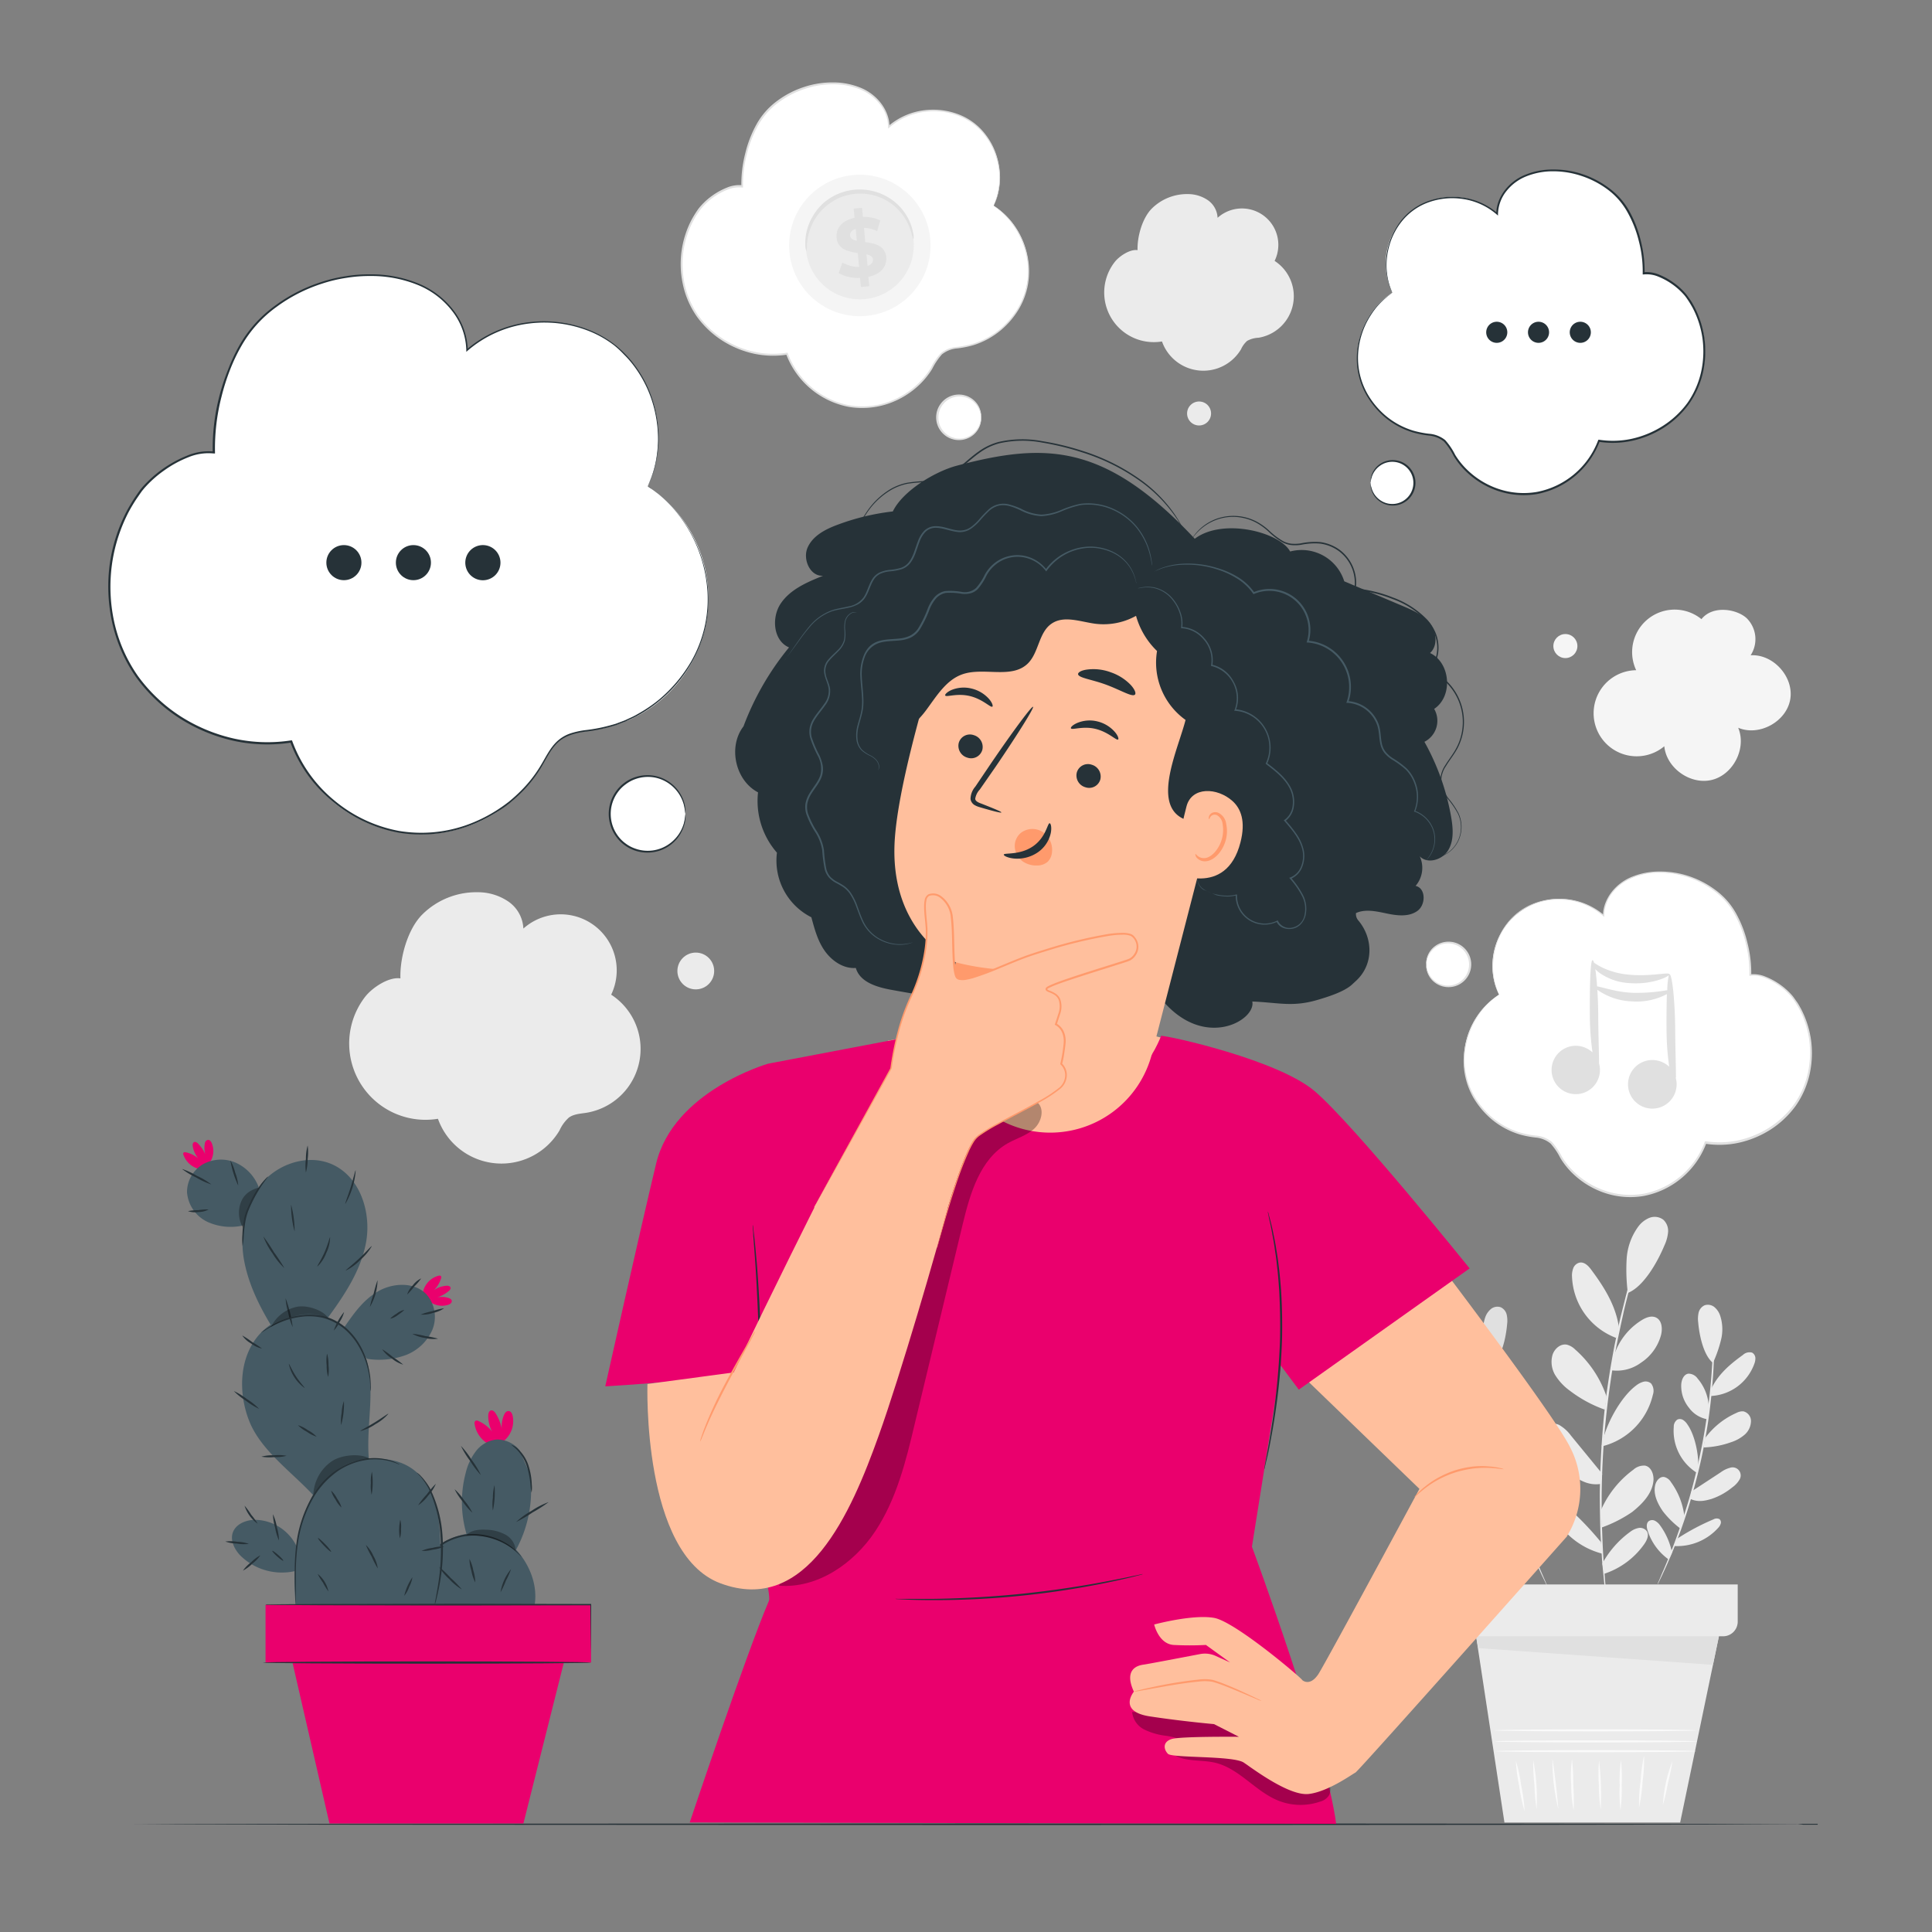 <svg xmlns="http://www.w3.org/2000/svg" viewBox="0 0 500 500"><rect x="0" y="0" width="500" height="500" fill="#808080" stroke="none"/><g id="freepik--background-complete--inject-34"><polygon points="381.52 420.24 389.35 471.67 434.82 471.67 445.37 420.98 381.52 420.24" style="fill:#ebebeb"></polygon><path d="M439,453.2c0,.15-11.65.27-26,.27s-26-.12-26-.27,11.65-.27,26-.27S439,453.05,439,453.2Z" style="fill:#fafafa"></path><path d="M439.19,450.67c0,.15-11.73.27-26.2.27s-26.2-.12-26.2-.27,11.73-.26,26.2-.26S439.19,450.52,439.19,450.67Z" style="fill:#fafafa"></path><path d="M439.1,447.82c0,.14-11.73.26-26.2.26s-26.2-.12-26.2-.26,11.73-.27,26.2-.27S439.1,447.67,439.1,447.82Z" style="fill:#fafafa"></path><path d="M394.57,468.74a41.28,41.28,0,0,1-1.4-6.48,42.77,42.77,0,0,1-.87-6.57,41.28,41.28,0,0,1,1.4,6.48A42.77,42.77,0,0,1,394.57,468.74Z" style="fill:#fafafa"></path><path d="M397.66,468.19a51.08,51.08,0,0,1-.56-6.32,49.42,49.42,0,0,1-.3-6.33,50.34,50.34,0,0,1,.86,12.65Z" style="fill:#fafafa"></path><path d="M403.3,468.19a51.92,51.92,0,0,1-1.53-13.06,187.37,187.37,0,0,1,1.53,13.06Z" style="fill:#fafafa"></path><path d="M407.26,468.46a31.19,31.19,0,0,1-.63-6.58,31.78,31.78,0,0,1,.2-6.61,56.83,56.83,0,0,1,.33,6.59A56.1,56.1,0,0,1,407.26,468.46Z" style="fill:#fafafa"></path><path d="M414.26,468.19a38.08,38.08,0,0,1-.48-6.25,37.05,37.05,0,0,1,.06-6.26,72.67,72.67,0,0,1,.42,12.51Z" style="fill:#fafafa"></path><path d="M419.38,468.46a39.1,39.1,0,0,1-.21-6.46,37.83,37.83,0,0,1,.32-6.46,40.46,40.46,0,0,1,.21,6.46A39.1,39.1,0,0,1,419.38,468.46Z" style="fill:#fafafa"></path><path d="M424.18,467.78a41.53,41.53,0,0,1,.39-6.76,44.31,44.31,0,0,1,.91-6.7,42.06,42.06,0,0,1-.38,6.75A44,44,0,0,1,424.18,467.78Z" style="fill:#fafafa"></path><path d="M430.36,467.1a35.77,35.77,0,0,1,2.46-11.29,50.49,50.49,0,0,1-1.17,5.66A48.12,48.12,0,0,1,430.36,467.1Z" style="fill:#fafafa"></path><path d="M426,318.75a1.81,1.81,0,0,1-.06.25c-.06.19-.13.43-.21.73l-.87,2.77c-.39,1.2-.85,2.68-1.33,4.4s-1.1,3.68-1.64,5.87-1.2,4.57-1.77,7.16-1.17,5.36-1.76,8.28c-1.09,5.87-2.08,12.35-2.78,19.2s-1,13.4-1.07,19.37c0,3,0,5.81.09,8.46s.18,5.12.32,7.38.31,4.28.45,6.07.29,3.32.44,4.58.22,2.18.29,2.89c0,.3.05.55.07.75a.86.86,0,0,1,0,.26.83.83,0,0,1-.06-.25c0-.2-.07-.45-.11-.75-.1-.7-.23-1.66-.4-2.88s-.37-2.79-.53-4.57-.41-3.82-.53-6.08-.32-4.72-.39-7.38-.11-5.5-.13-8.49c.07-6,.36-12.55,1-19.42s1.71-13.36,2.83-19.23c.61-2.93,1.15-5.71,1.81-8.29s1.23-5,1.83-7.16,1.2-4.13,1.72-5.85,1-3.19,1.43-4.38.72-2.08,1-2.75c.1-.29.19-.52.26-.71S426,318.74,426,318.75Z" style="fill:#ebebeb"></path><path d="M417.78,350.59a16.8,16.8,0,0,1,7.07-8.92c1.12-.7,2.54-1.27,3.74-.69,1.58.77,1.71,3,1.24,4.69a12.45,12.45,0,0,1-5.15,7,10.51,10.51,0,0,1-7.72,1.95" style="fill:#ebebeb"></path><path d="M415,372.1c1.17-4.44,4.71-10.75,8.39-13.5a5.41,5.41,0,0,1,1.91-1,2.18,2.18,0,0,1,2,.44,3.13,3.13,0,0,1,.46,2.94,17.92,17.92,0,0,1-13.27,13.36" style="fill:#ebebeb"></path><path d="M414.25,391a26,26,0,0,1,8.47-10.65,4.09,4.09,0,0,1,3-1.05c1.6.29,2.33,2.25,2.19,3.88-.29,3.35-2.85,6-5.49,8.11a34.1,34.1,0,0,1-7.83,4" style="fill:#ebebeb"></path><path d="M414.68,404.64a24.85,24.85,0,0,1,7.21-8.2,5.21,5.21,0,0,1,2.16-1,2.19,2.19,0,0,1,2.12.8c.72,1.06,0,2.5-.74,3.52a20.52,20.52,0,0,1-10.28,7.54" style="fill:#ebebeb"></path><path d="M414.33,399.11A80.47,80.47,0,0,0,404,388.62c-.58-.5-1.32-1-2-.78a1.51,1.51,0,0,0-.94,1.38,3.8,3.8,0,0,0,.39,1.72,19.92,19.92,0,0,0,13.26,11.16" style="fill:#ebebeb"></path><path d="M414.65,381.4l-8.09-9.87a9.88,9.88,0,0,0-2.63-2.49,2.94,2.94,0,0,0-4.56,3.22A8.59,8.59,0,0,0,401,375.5a24.14,24.14,0,0,0,5.9,6.27c2.38,1.63,4.54,2.69,7.39,2.27" style="fill:#ebebeb"></path><path d="M415.78,361.46a28.23,28.23,0,0,0-8.14-12.22,4.76,4.76,0,0,0-2.13-1.24c-1.62-.31-3.18,1-3.71,2.61a6.66,6.66,0,0,0,.74,5.35,14.3,14.3,0,0,0,3.8,4,32.87,32.87,0,0,0,9,4.86" style="fill:#ebebeb"></path><path d="M419,343.69c-.78-5.72-3.76-10.48-7.21-15.11-.73-1-1.74-2-2.94-1.83a2.33,2.33,0,0,0-1.69,1.45,5.36,5.36,0,0,0-.32,2.29,17.67,17.67,0,0,0,11.46,15.78" style="fill:#ebebeb"></path><path d="M421.28,334.61a47.55,47.55,0,0,1-.3-8.84,15.81,15.81,0,0,1,2.94-8.24,6.81,6.81,0,0,1,2.94-2.35,3.73,3.73,0,0,1,3.6.48,3.94,3.94,0,0,1,1.24,3.18,10.16,10.16,0,0,1-.91,3.39c-2.16,5.18-5.76,10.93-9.51,12.38" style="fill:#ebebeb"></path><path d="M386,341.43a3.68,3.68,0,0,1,0,.72c0,.53,0,1.22,0,2.08s0,2,.05,3.28.05,2.74.15,4.34c.15,3.22.46,7,.95,11.27s1.24,8.85,2.23,13.66,2.23,9.34,3.44,13.41,2.51,7.7,3.67,10.7c.55,1.52,1.13,2.86,1.6,4s.91,2.21,1.27,3l.82,1.91a4.47,4.47,0,0,1,.25.68,3.1,3.1,0,0,1-.35-.63l-.91-1.88c-.39-.81-.86-1.81-1.35-3s-1.11-2.51-1.68-4c-1.21-3-2.5-6.62-3.79-10.69S390,381.72,389,376.89s-1.7-9.47-2.2-13.71-.74-8.08-.83-11.31c-.08-1.61-.07-3.07-.08-4.36s0-2.38,0-3.28.06-1.55.08-2.08A3.3,3.3,0,0,1,386,341.43Z" style="fill:#e0e0e0"></path><path d="M387.29,364.88a12,12,0,0,1,2.89-7.6,2.9,2.9,0,0,1,2.4-1.28c1.24.18,1.81,1.68,1.85,2.93a8.88,8.88,0,0,1-2,5.89,7.46,7.46,0,0,1-4.84,3" style="fill:#e0e0e0"></path><path d="M390,380.11c-.16-3.27.89-8.33,2.8-11a3.84,3.84,0,0,1,1.09-1.11,1.57,1.57,0,0,1,1.48-.14,2.21,2.21,0,0,1,.94,1.91,12.77,12.77,0,0,1-6.15,12" style="fill:#e0e0e0"></path><path d="M393.59,393.16a18.68,18.68,0,0,1,3.47-9.07,2.92,2.92,0,0,1,1.79-1.35c1.16-.15,2.08,1,2.33,2.17.52,2.34-.64,4.72-2,6.7a24.47,24.47,0,0,1-4.47,4.43" style="fill:#e0e0e0"></path><path d="M396.81,402.34A17.94,17.94,0,0,1,400,395.2a3.75,3.75,0,0,1,1.26-1.12,1.57,1.57,0,0,1,1.62.09c.72.57.56,1.69.26,2.55a14.62,14.62,0,0,1-5.38,7.35" style="fill:#e0e0e0"></path><path d="M395.38,398.65a58,58,0,0,0-9.27-4.93,1.66,1.66,0,0,0-1.57-.08,1.09,1.09,0,0,0-.34,1.14,2.86,2.86,0,0,0,.63,1.09,14.28,14.28,0,0,0,11.44,4.74" style="fill:#e0e0e0"></path><path d="M391.79,386.52l-7.63-5a6.81,6.81,0,0,0-2.33-1.13,2.09,2.09,0,0,0-2.41,3.17,6.31,6.31,0,0,0,1.77,1.87,17.31,17.31,0,0,0,5.37,3c2,.6,3.67.86,5.52,0" style="fill:#e0e0e0"></path><path d="M388.27,372.71a20.21,20.21,0,0,0-8.18-6.58,3.42,3.42,0,0,0-1.71-.38,2.54,2.54,0,0,0-2,2.57,4.78,4.78,0,0,0,1.66,3.49,10.1,10.1,0,0,0,3.45,1.92,23.19,23.19,0,0,0,7.18,1.37" style="fill:#e0e0e0"></path><path d="M386.64,359.91c-1.76-3.73-4.82-6.33-8.16-8.74a2.51,2.51,0,0,0-2.4-.61,1.68,1.68,0,0,0-.84,1.35,4,4,0,0,0,.28,1.63,12.61,12.61,0,0,0,11.2,8.28" style="fill:#e0e0e0"></path><path d="M386.23,353.24a33.53,33.53,0,0,1-2.11-6,11.4,11.4,0,0,1,.23-6.24,4.89,4.89,0,0,1,1.5-2.23,2.66,2.66,0,0,1,2.55-.45,2.81,2.81,0,0,1,1.53,1.9,7.23,7.23,0,0,1,.11,2.5c-.35,4-1.57,8.68-3.81,10.48" style="fill:#e0e0e0"></path><path d="M443.51,340.93a3.42,3.42,0,0,1,.06.72c0,.53.05,1.22.08,2.08s.06,2,0,3.28,0,2.75-.08,4.36c-.09,3.23-.37,7.07-.83,11.31s-1.2,8.89-2.2,13.71-2.25,9.37-3.49,13.45-2.58,7.7-3.79,10.69c-.57,1.51-1.18,2.84-1.68,4s-1,2.18-1.36,3l-.9,1.87a3.1,3.1,0,0,1-.35.63,3.4,3.4,0,0,1,.25-.68c.21-.48.48-1.12.81-1.91s.81-1.84,1.28-3,1-2.52,1.6-4c1.16-3,2.41-6.63,3.67-10.69s2.41-8.61,3.43-13.42,1.72-9.43,2.24-13.66.8-8.05.94-11.27c.11-1.6.12-3.06.16-4.34s.05-2.38.05-3.28,0-1.55,0-2.08A4.08,4.08,0,0,1,443.51,340.93Z" style="fill:#ebebeb"></path><path d="M442.24,364.38a12,12,0,0,0-2.89-7.6,2.9,2.9,0,0,0-2.4-1.28c-1.24.18-1.81,1.68-1.85,2.93a8.88,8.88,0,0,0,2,5.89,7.51,7.51,0,0,0,4.84,3" style="fill:#ebebeb"></path><path d="M439.49,379.61c.16-3.27-.89-8.33-2.81-11a3.81,3.81,0,0,0-1.08-1.11,1.59,1.59,0,0,0-1.48-.13,2.21,2.21,0,0,0-.95,1.9,12.8,12.8,0,0,0,6.16,12" style="fill:#ebebeb"></path><path d="M435.94,392.67a18.63,18.63,0,0,0-3.48-9.08,2.88,2.88,0,0,0-1.78-1.35c-1.16-.15-2.08,1-2.33,2.17-.52,2.34.64,4.72,2,6.71a24.3,24.3,0,0,0,4.47,4.42" style="fill:#ebebeb"></path><path d="M432.72,401.84a17.94,17.94,0,0,0-3.14-7.14,3.69,3.69,0,0,0-1.27-1.12,1.57,1.57,0,0,0-1.61.09c-.72.57-.56,1.69-.26,2.56a14.64,14.64,0,0,0,5.38,7.34" style="fill:#ebebeb"></path><path d="M434.15,398.15a58,58,0,0,1,9.27-4.93,1.66,1.66,0,0,1,1.57-.08,1.09,1.09,0,0,1,.34,1.14,2.72,2.72,0,0,1-.63,1.09,14.28,14.28,0,0,1-11.44,4.74" style="fill:#ebebeb"></path><path d="M437.74,386l7.63-5a7,7,0,0,1,2.33-1.13,2.09,2.09,0,0,1,2.41,3.17,6.31,6.31,0,0,1-1.77,1.87,17.11,17.11,0,0,1-5.37,3c-2,.6-3.67.86-5.52,0" style="fill:#ebebeb"></path><path d="M441.26,372.21a20.11,20.11,0,0,1,8.18-6.57,3.33,3.33,0,0,1,1.71-.39,2.56,2.56,0,0,1,2,2.57,4.76,4.76,0,0,1-1.66,3.49,10.1,10.1,0,0,1-3.45,1.92,23.25,23.25,0,0,1-7.18,1.37" style="fill:#ebebeb"></path><path d="M442.89,359.41c1.76-3.73,4.81-6.33,8.16-8.74a2.5,2.5,0,0,1,2.4-.61,1.71,1.71,0,0,1,.84,1.35A4,4,0,0,1,454,353a12.61,12.61,0,0,1-11.2,8.28" style="fill:#ebebeb"></path><path d="M443.3,352.74a32.72,32.72,0,0,0,2.1-6,11.31,11.31,0,0,0-.22-6.24,4.89,4.89,0,0,0-1.5-2.23,2.68,2.68,0,0,0-2.56-.45,2.82,2.82,0,0,0-1.52,1.9,7.24,7.24,0,0,0-.11,2.5c.35,4,1.57,8.68,3.81,10.48" style="fill:#ebebeb"></path><path d="M376.3,410.05v9.63a3.79,3.79,0,0,0,3.79,3.79h65.85a3.79,3.79,0,0,0,3.78-3.79v-9.63Z" style="fill:#ebebeb"></path><polygon points="382.01 423.47 382.56 426.53 443.31 430.86 444.85 423.47 382.01 423.47" style="fill:#e0e0e0"></polygon><path d="M257.14,53.26A17.84,17.84,0,0,0,252,31.92a17.85,17.85,0,0,0-21.93.92,10.77,10.77,0,0,0-4.65-8.39A16.83,16.83,0,0,0,216,21.59a23.71,23.71,0,0,0-17.22,6.92c-4.48,4.52-6.92,13.33-6.7,19.68-3.54-.55-8.71,2.86-10.91,5.7a24.17,24.17,0,0,0-1.58,26.49,24.17,24.17,0,0,0,24.08,11.15,20.8,20.8,0,0,0,37.53,3.62c.83-1.42,1.55-3,2.88-4,1.52-1.1,3.52-1.18,5.37-1.49a20,20,0,0,0,7.69-36.45Z" style="fill:#fff"></path><path d="M257.14,53.26l.44.29a11.15,11.15,0,0,1,1.22.89,18.63,18.63,0,0,1,4,4.35,20.9,20.9,0,0,1,3.34,8.77,19.1,19.1,0,0,1-2.35,12.24A21.64,21.64,0,0,1,259,85.47a20.61,20.61,0,0,1-7.09,3.86,24.52,24.52,0,0,1-4.21.84,7.12,7.12,0,0,0-3.94,1.56,17.35,17.35,0,0,0-2.5,3.73,20.39,20.39,0,0,1-2.93,3.73,22,22,0,0,1-8.32,5.24,20.91,20.91,0,0,1-10.3.88,21.65,21.65,0,0,1-16.27-13.7l.28.17a23.63,23.63,0,0,1-8.58-.24A25.37,25.37,0,0,1,187,88.2a24.27,24.27,0,0,1-6.6-6.19,22.86,22.86,0,0,1-3.68-8.45A24.76,24.76,0,0,1,179,56.83c.35-.62.7-1.23,1.08-1.81s.78-1.17,1.26-1.7a18.13,18.13,0,0,1,6.74-4.75,8.32,8.32,0,0,1,4.07-.63l-.29.26a31.77,31.77,0,0,1,1-8.46,30.23,30.23,0,0,1,3-7.71,18.91,18.91,0,0,1,5.38-6,24.08,24.08,0,0,1,6.91-3.54,23.26,23.26,0,0,1,7.38-1.16,18.66,18.66,0,0,1,7,1.3c4.39,1.69,7.65,5.83,7.67,10.17l-.33-.14a17.64,17.64,0,0,1,9.51-4.15,18.52,18.52,0,0,1,9.18,1.28A15.85,15.85,0,0,1,255,34.74a17.62,17.62,0,0,1,3.07,6.08,18.65,18.65,0,0,1,.74,5.4,17.74,17.74,0,0,1-.53,4,13.66,13.66,0,0,1-.8,2.31c-.22.5-.35.77-.35.77s.09-.26.3-.78a15.9,15.9,0,0,0,.74-2.33,17.94,17.94,0,0,0,.48-3.94,19.07,19.07,0,0,0-.78-5.33,17.7,17.7,0,0,0-3.08-6,15.58,15.58,0,0,0-6.32-4.78,18,18,0,0,0-9-1.22A17.24,17.24,0,0,0,230.17,33l-.32.28v-.42A9.84,9.84,0,0,0,227.72,27a12.31,12.31,0,0,0-5.31-3.93,18.36,18.36,0,0,0-6.88-1.26A23,23,0,0,0,208.29,23a23.81,23.81,0,0,0-6.77,3.49,18.39,18.39,0,0,0-5.23,5.82,29.63,29.63,0,0,0-3,7.59,30.83,30.83,0,0,0-1,8.32v.3l-.3,0a7.85,7.85,0,0,0-3.8.6A16.72,16.72,0,0,0,184.72,51a17.16,17.16,0,0,0-3,2.69c-.45.5-.81,1.1-1.22,1.65s-.71,1.17-1.06,1.77A24.43,24.43,0,0,0,176.87,65a24.84,24.84,0,0,0,.31,8.46,22.56,22.56,0,0,0,3.59,8.26,23.67,23.67,0,0,0,6.46,6.05,24.57,24.57,0,0,0,8,3.28,23,23,0,0,0,8.39.24l.2,0,.08.2a21.18,21.18,0,0,0,15.88,13.39,20.33,20.33,0,0,0,10.06-.84A21.64,21.64,0,0,0,238,98.89a19.93,19.93,0,0,0,2.88-3.65,16.87,16.87,0,0,1,2.59-3.81,7.45,7.45,0,0,1,4.15-1.65,24.31,24.31,0,0,0,4.16-.82,20.17,20.17,0,0,0,7-3.76,21.94,21.94,0,0,0,4.72-5.56,18.85,18.85,0,0,0,2.37-12,20.65,20.65,0,0,0-3.24-8.7,19.15,19.15,0,0,0-3.87-4.38c-.5-.45-.95-.73-1.21-.94Z" style="fill:#e0e0e0"></path><path d="M253.92,108.05a5.68,5.68,0,1,1-5.68-5.68A5.68,5.68,0,0,1,253.92,108.05Z" style="fill:#fff"></path><path d="M253.92,108.05s0-.5-.28-1.36a5.65,5.65,0,0,0-2.07-3,5.45,5.45,0,1,0,0,8.73,5.65,5.65,0,0,0,2.07-3c.24-.86.23-1.37.28-1.37s0,.13,0,.37a4.16,4.16,0,0,1-.11,1,5.68,5.68,0,0,1-2.05,3.25,5.88,5.88,0,0,1-8.33-1.16,5.88,5.88,0,0,1,0-7,5.85,5.85,0,0,1,8.33-1.16,5.68,5.68,0,0,1,2.05,3.25,4.16,4.16,0,0,1,.11,1Q254,108.05,253.92,108.05Z" style="fill:#e0e0e0"></path><path d="M329.88,67.5a9.42,9.42,0,0,0-14.77-11.13,5.88,5.88,0,0,0-2.54-4.58,9.16,9.16,0,0,0-5.12-1.56A12.93,12.93,0,0,0,298.06,54c-2.44,2.47-3.78,7.27-3.66,10.74-1.93-.31-4.75,1.55-5.94,3.1a12.84,12.84,0,0,0,12.26,20.53,11.35,11.35,0,0,0,20.47,2,6.39,6.39,0,0,1,1.57-2.15,6.61,6.61,0,0,1,2.93-.81,10.89,10.89,0,0,0,4.19-19.88Z" style="fill:#ebebeb"></path><path d="M313.42,107a3.1,3.1,0,1,1-3.09-3.09A3.09,3.09,0,0,1,313.42,107Z" style="fill:#ebebeb"></path><path d="M158.17,257.42a14.5,14.5,0,0,0-22.72-17.11,9,9,0,0,0-3.9-7,14,14,0,0,0-7.87-2.4,19.83,19.83,0,0,0-14.43,5.8c-3.76,3.79-5.8,11.17-5.62,16.5-3-.47-7.3,2.39-9.14,4.77a19.75,19.75,0,0,0,18.85,31.56,17.45,17.45,0,0,0,31.47,3,10,10,0,0,1,2.41-3.31c1.27-.92,2.95-1,4.51-1.24a16.75,16.75,0,0,0,6.44-30.57Z" style="fill:#ebebeb"></path><circle cx="180.07" cy="251.29" r="4.76" style="fill:#ebebeb"></circle><path d="M440.33,160.23a11,11,0,0,0-16.89,13.22,11.14,11.14,0,1,0,7.28,19.68c.56,5.68,6.8,10.08,12.34,8.7s9-8.22,6.78-13.49c5.41,2.3,12.47-1.55,13.47-7.34s-4.38-11.78-10.25-11.41a7.64,7.64,0,0,0-1-9.58c-2.55-2.39-8.78-3.47-11.72.22" style="fill:#f5f5f5"></path><circle cx="405.12" cy="167.2" r="3.11" style="fill:#f5f5f5"></circle><path d="M387.94,257.41A17.29,17.29,0,0,1,415,237a10.77,10.77,0,0,1,4.66-8.39,16.75,16.75,0,0,1,9.39-2.86,23.71,23.71,0,0,1,17.22,6.92c4.47,4.52,6.92,13.32,6.69,19.68,3.55-.56,8.72,2.86,10.91,5.69a23.56,23.56,0,0,1-22.49,37.65,20.8,20.8,0,0,1-37.53,3.61c-.84-1.41-1.55-3-2.88-3.94-1.52-1.11-3.52-1.18-5.38-1.49a20,20,0,0,1-7.68-36.45Z" style="fill:#fff"></path><path d="M387.94,257.41l-.4.31a14,14,0,0,0-1.21.94,18.93,18.93,0,0,0-3.88,4.38,20.87,20.87,0,0,0-3.24,8.7,18.9,18.9,0,0,0,2.38,12,21.4,21.4,0,0,0,4.72,5.56,19.94,19.94,0,0,0,7,3.77,23.94,23.94,0,0,0,4.16.82,7.53,7.53,0,0,1,4.15,1.64,17.86,17.86,0,0,1,2.59,3.82,19.48,19.48,0,0,0,2.87,3.64,21.57,21.57,0,0,0,8.17,5.12,20.43,20.43,0,0,0,10.06.84,21.19,21.19,0,0,0,15.88-13.4l.07-.19.21,0a23.27,23.27,0,0,0,8.39-.24,24.79,24.79,0,0,0,8-3.28,23.78,23.78,0,0,0,6.45-6.05,22.38,22.38,0,0,0,3.6-8.27,24.77,24.77,0,0,0,.3-8.45,24.36,24.36,0,0,0-2.55-7.92c-.34-.6-.69-1.2-1.06-1.77s-.77-1.15-1.21-1.65a17.68,17.68,0,0,0-6.54-4.61,7.79,7.79,0,0,0-3.81-.6l-.3,0v-.3a31.22,31.22,0,0,0-1-8.32,29.49,29.49,0,0,0-3-7.59,18.32,18.32,0,0,0-5.24-5.82,23.76,23.76,0,0,0-6.76-3.49,23,23,0,0,0-7.24-1.15,18.45,18.45,0,0,0-6.89,1.26,12.28,12.28,0,0,0-5.3,3.93,9.83,9.83,0,0,0-2.13,5.84v.43l-.32-.28a17.18,17.18,0,0,0-9.28-4.09,18.18,18.18,0,0,0-9,1.21,15.67,15.67,0,0,0-6.32,4.79,17.66,17.66,0,0,0-3.07,6,19,19,0,0,0-.78,5.33,18,18,0,0,0,.47,3.94,15.69,15.69,0,0,0,.75,2.33c.21.52.3.78.3.78l-.36-.77a14.45,14.45,0,0,1-.8-2.32,18.17,18.17,0,0,1-.53-4A18.94,18.94,0,0,1,387,245a17.8,17.8,0,0,1,3.07-6.08,16,16,0,0,1,6.41-4.91,18.33,18.33,0,0,1,9.19-1.28,17.61,17.61,0,0,1,9.5,4.15l-.32.14c0-4.34,3.27-8.49,7.66-10.17a18.71,18.71,0,0,1,7.05-1.3,23.29,23.29,0,0,1,7.38,1.15,24.06,24.06,0,0,1,6.9,3.55,18.79,18.79,0,0,1,5.38,6,29.87,29.87,0,0,1,3,7.71,31.32,31.32,0,0,1,1,8.46l-.29-.26a8.15,8.15,0,0,1,4.06.63,18.05,18.05,0,0,1,6.75,4.75c.47.53.83,1.13,1.25,1.69s.74,1.2,1.09,1.81a25,25,0,0,1,2.61,8.1,25.32,25.32,0,0,1-.31,8.63,23,23,0,0,1-3.68,8.46,24.31,24.31,0,0,1-6.61,6.19,25.54,25.54,0,0,1-8.17,3.34,23.64,23.64,0,0,1-8.58.24l.27-.17a21.65,21.65,0,0,1-16.27,13.7,20.87,20.87,0,0,1-10.29-.88,22.05,22.05,0,0,1-8.33-5.24,19.66,19.66,0,0,1-2.92-3.74,17.2,17.2,0,0,0-2.51-3.72,7.09,7.09,0,0,0-3.93-1.56,24.52,24.52,0,0,1-4.21-.84,20.66,20.66,0,0,1-7.1-3.86,22.07,22.07,0,0,1-4.77-5.68A19.12,19.12,0,0,1,379,271.71a20.9,20.9,0,0,1,3.35-8.77,18.64,18.64,0,0,1,4-4.35,13,13,0,0,1,1.23-.9C387.78,257.5,387.94,257.41,387.94,257.41Z" style="fill:#e0e0e0"></path><path d="M369.11,249.56a5.68,5.68,0,1,0,5.68-5.68A5.68,5.68,0,0,0,369.11,249.56Z" style="fill:#fff"></path><path d="M369.11,249.56s0-.12,0-.37a4.09,4.09,0,0,1,.11-1,5.62,5.62,0,0,1,2.05-3.25,5.87,5.87,0,0,1,8.33,1.15,5.89,5.89,0,0,1,0,7,5.87,5.87,0,0,1-8.33,1.15,5.62,5.62,0,0,1-2.05-3.25,4.13,4.13,0,0,1-.11-1c0-.25,0-.37,0-.37s0,.51.28,1.36a5.67,5.67,0,0,0,2.07,3,5.46,5.46,0,1,0,0-8.74,5.64,5.64,0,0,0-2.08,3C369.15,249.05,369.16,249.56,369.11,249.56Z" style="fill:#e0e0e0"></path><path d="M433.74,278.81c0-2.58-.16-7.05-.2-12.18-.05-8-.84-14.55-1.47-14.49h0c-.19-.66-4.86.65-10.5.1a19.88,19.88,0,0,1-6.88-1.83,18.49,18.49,0,0,1-2.16-1.26c-.13-.44-.26-.67-.38-.66-.56,0-.75,6.49-.7,14.53a69.65,69.65,0,0,0,.69,9.33,6.46,6.46,0,0,0-1.45-1,6.26,6.26,0,1,0,3.14,3.85c0-2.58-.17-7.05-.21-12.18,0-2.48-.1-4.81-.23-6.86a16.5,16.5,0,0,0,9,3,16.81,16.81,0,0,0,9-1.88c-.09,2.53-.11,5.82-.09,9.44a69.65,69.65,0,0,0,.69,9.33,6.94,6.94,0,0,0-1.45-1,6.29,6.29,0,1,0,3.13,3.85Zm-11.22-21.87c-4.41-.19-7.93-1.53-9.19-1.66-.13-1.8-.29-3.33-.47-4.49a7.15,7.15,0,0,0,1,.92,14.72,14.72,0,0,0,7.48,2.69c5.44.5,9.63-1.21,10.54-2a19.75,19.75,0,0,0-.39,3.86A46.51,46.51,0,0,1,422.52,256.94Z" style="fill:#e0e0e0"></path><path d="M240.77,62.07a18.3,18.3,0,1,1-19.65-16.79A18.28,18.28,0,0,1,240.77,62.07Z" style="fill:#f5f5f5"></path><path d="M236.43,62.41a13.95,13.95,0,1,1-15-12.8A13.93,13.93,0,0,1,236.43,62.41Z" style="fill:#ebebeb"></path><path d="M236.39,62a8.21,8.21,0,0,1-.49-1.64A14.68,14.68,0,0,0,234,56.19a14.45,14.45,0,0,0-2-2.38,13.63,13.63,0,0,0-4.68-2.88,13.54,13.54,0,0,0-1.94-.55,14.08,14.08,0,0,0-2.08-.26,15.57,15.57,0,0,0-2.15.06,14.56,14.56,0,0,0-2.11.4,13.91,13.91,0,0,0-2,.7,13.17,13.17,0,0,0-1.78,1,13,13,0,0,0-1.55,1.15,13.68,13.68,0,0,0-3.87,5.43,14.61,14.61,0,0,0-1,4.45,8.5,8.5,0,0,1-.13,1.72,4.27,4.27,0,0,1-.29-1.72,13.08,13.08,0,0,1,.71-4.71,14.28,14.28,0,0,1,1.44-3A14,14,0,0,1,213,52.65a13.33,13.33,0,0,1,1.65-1.27,12.86,12.86,0,0,1,1.9-1.05,14.4,14.4,0,0,1,2.12-.77,15.57,15.57,0,0,1,2.28-.44,15.05,15.05,0,0,1,2.32-.06,13.6,13.6,0,0,1,2.23.3,14.26,14.26,0,0,1,4,1.5,13.8,13.8,0,0,1,5.11,4.93,12.76,12.76,0,0,1,1.7,4.44A4.09,4.09,0,0,1,236.39,62Z" style="fill:#e0e0e0"></path><path d="M224.74,71.65l.22,2.42-2.16.2-.22-2.36a10.22,10.22,0,0,1-5.53-1.23l.95-2.75a8.56,8.56,0,0,0,4.33,1.15l-.34-3.6c-2.45-.37-5.2-.92-5.48-4-.21-2.29,1.27-4.4,4.65-5.1l-.22-2.4,2.16-.2.22,2.35a9.88,9.88,0,0,1,4.5.92L227,59.8a8.92,8.92,0,0,0-3.4-.83l.33,3.68c2.45.34,5.16.9,5.44,3.94C229.55,68.84,228.09,70.93,224.74,71.65Zm-3-9.35-.28-3.06c-1.12.36-1.51,1-1.45,1.74S220.73,62.09,221.7,62.3Zm4.2,4.87c-.07-.76-.74-1.11-1.7-1.35l.28,3C225.54,68.46,226,67.86,225.9,67.17Z" style="fill:#e0e0e0"></path></g><g id="freepik--Table--inject-34"><path d="M465.33,472l1.28,0,3.81,0v.11c-21.33.12-110.79.21-217.87.21l-157.67-.08-47.78-.08-13-.05-3.38,0-1.15,0,1.15,0,3.38,0,13-.05,47.78-.08,157.67-.07c107.08,0,196.54.08,217.87.2v.11l-3.81,0Z" style="fill:#263238"></path></g><g id="freepik--Plant--inject-34"><path d="M130.4,366.27a7.74,7.74,0,0,0-.55,3.43,11.73,11.73,0,0,0-1.56-3.89c-.28-.44-.73-.92-1.24-.79s-.67.77-.69,1.3a8.44,8.44,0,0,0,1,4.18,9.33,9.33,0,0,0-3.54-2.74.83.83,0,0,0-.76-.06.82.82,0,0,0-.23.85,7.18,7.18,0,0,0,4.35,5.53l.74.11a6.66,6.66,0,0,0,4.78-7.66c-.11-.62-.46-1.34-1.09-1.35S130.61,365.75,130.4,366.27Z" style="fill:#EA006D"></path><path d="M113.6,399.82a21.37,21.37,0,0,1,7.12-2.87,29.32,29.32,0,0,1-.2-15.74,15,15,0,0,1,2.66-5.66,7.73,7.73,0,0,1,5.34-3,7.5,7.5,0,0,1,5.94,2.76l2.63,6.07a24.3,24.3,0,0,1,.32,2.67,32.15,32.15,0,0,1-3.84,17c2.74,3,5.7,8.22,4.81,14.26h-31.2C106.64,409.53,108.84,403.25,113.6,399.82Z" style="fill:#455a64"></path><path d="M135,403s-.07-.13-.23-.34a10,10,0,0,0-.78-.9,14.24,14.24,0,0,0-3.46-2.64,16.5,16.5,0,0,0-6.15-2,14.93,14.93,0,0,0-14,6,16.28,16.28,0,0,0-2.8,5.82,14.53,14.53,0,0,0-.45,4.33c0,.51.1.91.12,1.18a1.17,1.17,0,0,0,.09.4,18.83,18.83,0,0,1,.57-5.83,16.54,16.54,0,0,1,2.82-5.64,14.69,14.69,0,0,1,13.59-5.86,16.72,16.72,0,0,1,6,1.82A19,19,0,0,1,135,403Z" style="fill:#263238"></path><path d="M137.57,386.3a7.69,7.69,0,0,0,.06-2.07,18,18,0,0,0-.85-4.93,10.07,10.07,0,0,0-2.67-4.25,4.11,4.11,0,0,0-1.75-1.11c-.05.07.65.45,1.52,1.35a11.26,11.26,0,0,1,2.46,4.16,23.1,23.1,0,0,1,.95,4.81A11,11,0,0,0,137.57,386.3Z" style="fill:#263238"></path><path d="M119.53,411.35a28.24,28.24,0,0,0-2.92-3,27.18,27.18,0,0,0-3-2.88,13.66,13.66,0,0,0,2.68,3.21A14.37,14.37,0,0,0,119.53,411.35Z" style="fill:#263238"></path><path d="M123,409.53a10.72,10.72,0,0,0-.51-3.09,10.57,10.57,0,0,0-1-3,10.8,10.8,0,0,0,.51,3.1A10.42,10.42,0,0,0,123,409.53Z" style="fill:#263238"></path><path d="M132.27,406.07a12.46,12.46,0,0,0-2.73,6,21.91,21.91,0,0,0,1.39-3A21.12,21.12,0,0,0,132.27,406.07Z" style="fill:#263238"></path><path d="M122.25,391.49a15.56,15.56,0,0,0-2.11-3.18,15.27,15.27,0,0,0-2.49-2.9,15.67,15.67,0,0,0,2.11,3.19A15.41,15.41,0,0,0,122.25,391.49Z" style="fill:#263238"></path><path d="M124.45,381.74a21.82,21.82,0,0,0-2.38-3.91,23.48,23.48,0,0,0-2.78-3.64,21.94,21.94,0,0,0,2.39,3.91A23.09,23.09,0,0,0,124.45,381.74Z" style="fill:#263238"></path><path d="M128,384.3a11.75,11.75,0,0,0-.44,3.3,11.92,11.92,0,0,0,0,3.34,23.16,23.16,0,0,0,.42-6.64Z" style="fill:#263238"></path><path d="M142,388.74a19.94,19.94,0,0,0-4.43,2.26,20.28,20.28,0,0,0-4,2.9,37.15,37.15,0,0,0,4.29-2.5A38.24,38.24,0,0,0,142,388.74Z" style="fill:#263238"></path><g style="opacity:0.3"><path d="M130.75,397.14a10.85,10.85,0,0,0-5-1.25c-1.82-.09-3.85.09-5.09,1.43v.07a18.88,18.88,0,0,1,12.82,4A5.08,5.08,0,0,0,130.75,397.14Z"></path></g><path d="M115.92,335.86a6.14,6.14,0,0,0-2.73-.11,8.7,8.7,0,0,0,2.89-1.59c.32-.26.65-.65.5-1s-.66-.45-1.08-.41a6.63,6.63,0,0,0-3.18,1.13,7.26,7.26,0,0,0,1.81-3,.66.66,0,0,0,0-.61c-.15-.19-.45-.16-.69-.1a5.66,5.66,0,0,0-3.91,3.92l0,.6a5.27,5.27,0,0,0,6.44,3c.47-.15,1-.5.95-1S116.35,336,115.92,335.86Z" style="fill:#EA006D"></path><path d="M53,296a6.15,6.15,0,0,0,.13,2.73A9.06,9.06,0,0,0,51.29,296c-.28-.3-.7-.59-1.07-.41s-.4.7-.33,1.11a6.63,6.63,0,0,0,1.4,3.07,7.41,7.41,0,0,0-3.17-1.55.66.66,0,0,0-.6.08c-.18.17-.12.46,0,.69a5.65,5.65,0,0,0,4.23,3.57l.6,0a5.27,5.27,0,0,0,2.47-6.67c-.19-.46-.58-1-1.07-.87S53.07,295.54,53,296Z" style="fill:#EA006D"></path><path d="M96.81,377.57c-.47,0-.9.07-1.34.11-.81-8.91,1.89-18-.83-26.48l.36.46a20.14,20.14,0,0,0,9.78-.88,12.26,12.26,0,0,0,7.08-6.55,8.86,8.86,0,0,0-1.51-9.27c-3.09-3.22-8.52-3-12.39-.83s-6.35,5.74-8.81,9.28A16.79,16.79,0,0,0,84.88,341c4.31-5.92,8.46-12.13,9.82-19.29,1.49-7.82-1.44-17.09-8.7-20.36-6.19-2.78-13.94-.27-18.3,4.93-.34.4-.63.84-.94,1.27l.15-.42A11.29,11.29,0,0,0,61,300.9a9.61,9.61,0,0,0-8.45.4,8.37,8.37,0,0,0-4.15,7.25,9.29,9.29,0,0,0,5.38,7.71,14.48,14.48,0,0,0,9.26.86,28.22,28.22,0,0,0,0,8.31c1,6.23,3.75,12,7,17.4a15.42,15.42,0,0,0-2.53,2.1c-5.61,5.87-6,15.29-3,22.86S75.48,380.93,81,386.88h0a36.21,36.21,0,0,0-4.24,13.31,12.13,12.13,0,0,0-10.68-6.86c-2.41,0-5.11,1.09-5.86,3.38-.65,2,.45,4.21,1.89,5.77a15.3,15.3,0,0,0,14.12,4.14l.07-1.47a63.42,63.42,0,0,0,.24,10.17h35.6S121.67,376.65,96.81,377.57Z" style="fill:#455a64"></path><rect x="68.72" y="415.32" width="84.24" height="14.93" style="fill:#EA006D"></rect><polygon points="75.01 427.29 85.26 471.9 135.46 471.9 146.67 427.29 75.01 427.29" style="fill:#EA006D"></polygon><path d="M152.92,430.27c0,.16-19,.29-42.44.29S68,430.43,68,430.27s19-.3,42.44-.3S152.92,430.1,152.92,430.27Z" style="fill:#263238"></path><path d="M103.41,379a2.11,2.11,0,0,0-.49-.28,12.39,12.39,0,0,0-1.47-.64,14.58,14.58,0,0,0-5.87-.67,17.88,17.88,0,0,0-8.25,2.89,22,22,0,0,0-7.08,8,32.83,32.83,0,0,0-3.4,10.18,54.45,54.45,0,0,0-.57,8.74c0,2.49.1,4.5.15,5.89,0,.65,0,1.18.06,1.6a2.14,2.14,0,0,0,.06.56,2.28,2.28,0,0,0,0-.56c0-.42,0-.95,0-1.6,0-1.46,0-3.45,0-5.89a57,57,0,0,1,.67-8.67,33.12,33.12,0,0,1,3.37-10,22.08,22.08,0,0,1,6.91-7.88,17.92,17.92,0,0,1,8-2.92,15,15,0,0,1,5.78.52C102.71,378.71,103.39,379.09,103.41,379Z" style="fill:#263238"></path><path d="M95.88,360.13s0-.14.06-.42a12.08,12.08,0,0,0,0-1.22,19.74,19.74,0,0,0-.53-4.45A20.84,20.84,0,0,0,93,347.85a17,17,0,0,0-2.39-3.15,13.91,13.91,0,0,0-7.31-4.17,16.29,16.29,0,0,0-4-.3,19.34,19.34,0,0,0-6.48,1.54,21.75,21.75,0,0,0-3.94,2.15,11.8,11.8,0,0,0-1,.73,1.48,1.48,0,0,0-.32.28,16.39,16.39,0,0,0,1.4-.86,26,26,0,0,1,4-2,20,20,0,0,1,6.38-1.41,16.4,16.4,0,0,1,3.84.31A13.58,13.58,0,0,1,87,342.47,13.84,13.84,0,0,1,90.27,345a17.11,17.11,0,0,1,2.35,3.06,21.49,21.49,0,0,1,2.52,6,23.14,23.14,0,0,1,.67,4.39A15.13,15.13,0,0,0,95.88,360.13Z" style="fill:#263238"></path><path d="M62.79,322.46a18.68,18.68,0,0,0,.3-2.86c.07-.88.16-1.92.35-3.07a15.22,15.22,0,0,1,1-3.61,37.62,37.62,0,0,1,3.25-6.06c1-1.47,1.71-2.28,1.66-2.33s-.23.15-.58.51a14.86,14.86,0,0,0-1.35,1.63A30,30,0,0,0,64,312.74a14.44,14.44,0,0,0-1,3.72,28.15,28.15,0,0,0-.26,3.13A17.36,17.36,0,0,0,62.79,322.46Z" style="fill:#263238"></path><path d="M67.38,402.52A9.69,9.69,0,0,0,65,404.31a9.48,9.48,0,0,0-2.12,2.16,10.16,10.16,0,0,0,2.43-1.8A9.64,9.64,0,0,0,67.38,402.52Z" style="fill:#263238"></path><path d="M64.39,399.55a9.72,9.72,0,0,0-3-.54,10.22,10.22,0,0,0-3.07-.06,10,10,0,0,0,3,.53A10,10,0,0,0,64.39,399.55Z" style="fill:#263238"></path><path d="M66.66,394.29A18.23,18.23,0,0,0,65,392a17.46,17.46,0,0,0-1.71-2.33,9.13,9.13,0,0,0,3.4,4.67Z" style="fill:#263238"></path><path d="M70.65,391.88a13,13,0,0,0,.55,3.45,12.76,12.76,0,0,0,1,3.34,13,13,0,0,0-.55-3.45A13.4,13.4,0,0,0,70.65,391.88Z" style="fill:#263238"></path><path d="M73.31,403.92c.09-.1-.47-.75-1.26-1.45s-1.48-1.2-1.57-1.1.48.75,1.26,1.45S73.22,404,73.31,403.92Z" style="fill:#263238"></path><path d="M85.69,401.59c.1-.09-.59-1-1.52-1.94s-1.78-1.7-1.87-1.6.59.95,1.52,1.93S85.6,401.68,85.69,401.59Z" style="fill:#263238"></path><path d="M88.38,390.15a7.33,7.33,0,0,0-1.14-2.31,7,7,0,0,0-1.55-2.07,7.33,7.33,0,0,0,1.14,2.31A7.17,7.17,0,0,0,88.38,390.15Z" style="fill:#263238"></path><path d="M96.26,380.85a9.7,9.7,0,0,0-.28,3,9.53,9.53,0,0,0,.2,3,18.5,18.5,0,0,0,.08-5.94Z" style="fill:#263238"></path><path d="M112.8,384a23.1,23.1,0,0,0-2.35,2.75,20.85,20.85,0,0,0-2.25,2.83,10.46,10.46,0,0,0,2.62-2.53A10.26,10.26,0,0,0,112.8,384Z" style="fill:#263238"></path><path d="M114.92,400.25a9.36,9.36,0,0,0-2.94.33,9.33,9.33,0,0,0-2.86.79,9.43,9.43,0,0,0,2.95-.33A9.32,9.32,0,0,0,114.92,400.25Z" style="fill:#263238"></path><path d="M97.77,405.91a8.85,8.85,0,0,0-1.14-3.25,8.74,8.74,0,0,0-1.95-2.84,23.65,23.65,0,0,0,1.52,3.05A22.53,22.53,0,0,0,97.77,405.91Z" style="fill:#263238"></path><path d="M103.48,398.11a6,6,0,0,0,.3-2.4,6.46,6.46,0,0,0-.19-2.41,12.43,12.43,0,0,0-.11,4.81Z" style="fill:#263238"></path><path d="M85,411.86a7.89,7.89,0,0,0-2.79-4.55,14.19,14.19,0,0,0,1.38,2.28A15.54,15.54,0,0,0,85,411.86Z" style="fill:#263238"></path><path d="M104.61,413a7.43,7.43,0,0,0,1.28-2.31,7.62,7.62,0,0,0,.84-2.5,14.53,14.53,0,0,0-2.12,4.81Z" style="fill:#263238"></path><path d="M74.16,376.76a11.33,11.33,0,0,0-3.26-.13,10.9,10.9,0,0,0-3.25.35,11.57,11.57,0,0,0,3.26.12A11.11,11.11,0,0,0,74.16,376.76Z" style="fill:#263238"></path><path d="M67.06,364.61a16.53,16.53,0,0,0-3.13-2.51A17.72,17.72,0,0,0,60.52,360a17.44,17.44,0,0,0,3.13,2.51A17.72,17.72,0,0,0,67.06,364.61Z" style="fill:#263238"></path><path d="M67.8,349a21.37,21.37,0,0,0-2.56-1.69,19.8,19.8,0,0,0-2.55-1.69A6.81,6.81,0,0,0,65,347.7,6.84,6.84,0,0,0,67.8,349Z" style="fill:#263238"></path><path d="M75.75,343.47a31.8,31.8,0,0,0-1.84-7.5,16.92,16.92,0,0,0,.69,3.81A16.45,16.45,0,0,0,75.75,343.47Z" style="fill:#263238"></path><path d="M89.05,339.54a15.95,15.95,0,0,0-2.68,4.81,8.13,8.13,0,0,0,1.55-2.29A8,8,0,0,0,89.05,339.54Z" style="fill:#263238"></path><path d="M100.52,365.88c-.09-.1-1.61,1.06-3.61,2.28s-3.7,2.07-3.65,2.2a12.14,12.14,0,0,0,3.9-1.79A12.5,12.5,0,0,0,100.52,365.88Z" style="fill:#263238"></path><path d="M81.93,371.81a8.32,8.32,0,0,0-2.28-1.69,8.62,8.62,0,0,0-2.53-1.28,8.66,8.66,0,0,0,2.28,1.68A9,9,0,0,0,81.93,371.81Z" style="fill:#263238"></path><path d="M78.82,359.2c.1-.1-1.1-1.28-2.22-3s-1.73-3.28-1.86-3.24a10.37,10.37,0,0,0,4.08,6.24Z" style="fill:#263238"></path><path d="M84.92,356.36a9.81,9.81,0,0,0,.1-3.05,10,10,0,0,0-.38-3,10.19,10.19,0,0,0-.1,3.05A10,10,0,0,0,84.92,356.36Z" style="fill:#263238"></path><path d="M88.29,368.81a20.38,20.38,0,0,0,.72-6.22,10.22,10.22,0,0,0-.59,3.08A10.63,10.63,0,0,0,88.29,368.81Z" style="fill:#263238"></path><path d="M97.71,331.3a29.32,29.32,0,0,0-1,3.48,30,30,0,0,0-1,3.49,14.16,14.16,0,0,0,2-7Z" style="fill:#263238"></path><path d="M104.35,353.17a23.27,23.27,0,0,0-2.72-2,21.7,21.7,0,0,0-2.75-2,8.56,8.56,0,0,0,2.47,2.36A8.47,8.47,0,0,0,104.35,353.17Z" style="fill:#263238"></path><path d="M113.36,346.45a21.53,21.53,0,0,0-3.31-.67,20.37,20.37,0,0,0-3.34-.6,8.94,8.94,0,0,0,3.25,1.07A8.52,8.52,0,0,0,113.36,346.45Z" style="fill:#263238"></path><path d="M104.59,339a4.89,4.89,0,0,0-1.9.94c-1,.62-1.71,1.22-1.64,1.33a5,5,0,0,0,1.9-.93C103.93,339.66,104.66,339.06,104.59,339Z" style="fill:#263238"></path><path d="M109,330.85a5.75,5.75,0,0,0-2.16,1.79,5.82,5.82,0,0,0-1.47,2.38,15,15,0,0,0,1.83-2.07A14.31,14.31,0,0,0,109,330.85Z" style="fill:#263238"></path><path d="M114.94,338.57a18.35,18.35,0,0,0-3.07.76,18.26,18.26,0,0,0-3,.88,7.85,7.85,0,0,0,3.16-.42A7.77,7.77,0,0,0,114.94,338.57Z" style="fill:#263238"></path><path d="M73.59,328.18a45.2,45.2,0,0,0-2.69-4.1A44.2,44.2,0,0,0,68.16,320a18.18,18.18,0,0,0,2.34,4.33A17.71,17.71,0,0,0,73.59,328.18Z" style="fill:#263238"></path><path d="M76.25,318.73a27,27,0,0,0-.92-7,25.88,25.88,0,0,0,.92,7Z" style="fill:#263238"></path><path d="M85.43,320.2c-.13,0-.52,1.79-1.43,3.87s-2,3.62-1.84,3.7a9.59,9.59,0,0,0,2.28-3.51A9.47,9.47,0,0,0,85.43,320.2Z" style="fill:#263238"></path><path d="M96.23,322.49c-.11-.09-1.45,1.49-3.31,3.23s-3.52,3-3.44,3.11a13.64,13.64,0,0,0,3.76-2.76A13.84,13.84,0,0,0,96.23,322.49Z" style="fill:#263238"></path><path d="M92.05,302.88c-.14,0-.55,2-1.29,4.36s-1.51,4.27-1.39,4.33a20,20,0,0,0,2.68-8.69Z" style="fill:#263238"></path><path d="M79.62,296.44a12.77,12.77,0,0,0-.45,3.48,13.22,13.22,0,0,0,0,3.52,13.29,13.29,0,0,0,.45-3.49A13.13,13.13,0,0,0,79.62,296.44Z" style="fill:#263238"></path><path d="M54,313a14.58,14.58,0,0,0-2.68.19,13.87,13.87,0,0,0-2.67.25,5.66,5.66,0,0,0,2.71.23A5.52,5.52,0,0,0,54,313Z" style="fill:#263238"></path><path d="M54.71,306.54A19.25,19.25,0,0,0,51,304.32a20,20,0,0,0-3.9-1.8,19.54,19.54,0,0,0,3.68,2.22A20,20,0,0,0,54.71,306.54Z" style="fill:#263238"></path><path d="M61.65,306.77a11.8,11.8,0,0,0-.78-3.29,12.59,12.59,0,0,0-1.24-3.16,24.69,24.69,0,0,0,2,6.45Z" style="fill:#263238"></path><g style="opacity:0.3"><path d="M81.08,386.92a11.11,11.11,0,0,1,4.75-8.72c2.8-1.88,7.85-2.07,9.84-.66a15.2,15.2,0,0,0-8.63,3,24.23,24.23,0,0,0-6,6.4"></path></g><g style="opacity:0.3"><path d="M70.1,343.47a9.65,9.65,0,0,1,6.78-5.28c2.88-.52,7,1.07,8,2.88a13.18,13.18,0,0,0-7.88-.62,21.07,21.07,0,0,0-6.94,3"></path></g><g style="opacity:0.3"><path d="M62.84,317.64a7.62,7.62,0,0,1-.47-6.57c.85-2.1,2.5-3.14,4.69-3.76-2.24,3.23-4,6.52-4.16,10.45"></path></g><path d="M107.78,381.08s.37.34,1,1a19.32,19.32,0,0,1,2.15,3.16A34.35,34.35,0,0,1,114,397.46a55.66,55.66,0,0,1-.62,12.65c-.25,1.61-.5,2.91-.66,3.8a8.68,8.68,0,0,0-.22,1.41,7.66,7.66,0,0,0,.42-1.36c.22-.89.52-2.18.82-3.79a50.13,50.13,0,0,0,.78-12.75,32.38,32.38,0,0,0-3.29-12.33,16.34,16.34,0,0,0-2.32-3.11A3.78,3.78,0,0,0,107.78,381.08Z" style="fill:#263238"></path><path d="M68.72,415.32l.26,0,.75,0,2.89.05,10.63.07,35.06.07,34.65-.06-.17-.17c0,4.59,0,8.32.05,10.94q0,1.89,0,3c0,.32,0,.57,0,.77a.94.94,0,0,0,0,.27s0-.09,0-.27,0-.45,0-.77c0-.72,0-1.71.05-3,0-2.62.07-6.35.11-10.94v-.17H153l-34.65-.07-35.06.07-10.63.07-2.89,0-.75,0Z" style="fill:#263238"></path></g><g id="freepik--speech-bubble-2--inject-34"><path d="M360.34,75.77a17.29,17.29,0,0,1,27.1-20.41A10.74,10.74,0,0,1,392.1,47a16.73,16.73,0,0,1,9.39-2.86A23.69,23.69,0,0,1,418.7,51c4.48,4.52,6.92,13.32,6.7,19.68,3.54-.56,8.71,2.86,10.91,5.69a23.56,23.56,0,0,1-22.5,37.65,20.8,20.8,0,0,1-37.53,3.61c-.83-1.41-1.55-3-2.88-3.94-1.52-1.11-3.52-1.19-5.37-1.49a20,20,0,0,1-7.69-36.46Z" style="fill:#fff"></path><path d="M360.34,75.77s-.12.11-.4.32-.71.49-1.2.94a18.7,18.7,0,0,0-3.88,4.38,20.73,20.73,0,0,0-3.24,8.7,18.84,18.84,0,0,0,2.38,12,21.36,21.36,0,0,0,4.71,5.56,20.24,20.24,0,0,0,7,3.77,25,25,0,0,0,4.15.82,7.56,7.56,0,0,1,4.16,1.64,17.22,17.22,0,0,1,2.58,3.82,20,20,0,0,0,2.88,3.64,21.5,21.5,0,0,0,8.17,5.12,20.43,20.43,0,0,0,10.06.84A21.19,21.19,0,0,0,413.58,114l.07-.19.21,0a23.21,23.21,0,0,0,8.38-.24,25,25,0,0,0,8-3.28,23.68,23.68,0,0,0,6.46-6,22.62,22.62,0,0,0,3.6-8.27,24.77,24.77,0,0,0,.3-8.45,24.36,24.36,0,0,0-2.55-7.92c-.34-.6-.69-1.2-1.06-1.77s-.77-1.15-1.22-1.65a17.75,17.75,0,0,0-6.53-4.61,7.79,7.79,0,0,0-3.81-.6l-.3,0v-.3a30.83,30.83,0,0,0-1-8.32,29.83,29.83,0,0,0-3-7.59A18.44,18.44,0,0,0,416,49a23.81,23.81,0,0,0-6.77-3.49A23,23,0,0,0,402,44.33a18.36,18.36,0,0,0-6.88,1.26,12.37,12.37,0,0,0-5.31,3.93,9.9,9.9,0,0,0-2.13,5.84v.43l-.32-.28A17.24,17.24,0,0,0,378,51.42a18.18,18.18,0,0,0-9,1.21,15.67,15.67,0,0,0-6.32,4.79,17.7,17.7,0,0,0-3.08,6,18.62,18.62,0,0,0-.77,5.33,18,18,0,0,0,.47,3.94,14.58,14.58,0,0,0,.75,2.33c.2.52.29.77.29.77s-.13-.26-.35-.76a13.52,13.52,0,0,1-.8-2.32,17.57,17.57,0,0,1-.53-4,18.94,18.94,0,0,1,.74-5.39,17.8,17.8,0,0,1,3.07-6.08,15.85,15.85,0,0,1,6.41-4.91,18.33,18.33,0,0,1,9.19-1.28,17.64,17.64,0,0,1,9.5,4.15l-.33.14c0-4.34,3.28-8.49,7.67-10.17a18.66,18.66,0,0,1,7-1.3A23.25,23.25,0,0,1,409.33,45a24.11,24.11,0,0,1,6.91,3.55,18.79,18.79,0,0,1,5.38,6,30.23,30.23,0,0,1,3,7.71,31.72,31.72,0,0,1,1,8.46l-.29-.26a8.21,8.21,0,0,1,4.07.63,17.27,17.27,0,0,1,3.63,2,16.7,16.7,0,0,1,3.11,2.78c.48.53.84,1.13,1.26,1.69s.73,1.2,1.08,1.81a25,25,0,0,1,2.61,8.1,25.32,25.32,0,0,1-.3,8.63,23,23,0,0,1-3.69,8.46,24.27,24.27,0,0,1-6.6,6.19,25.5,25.5,0,0,1-8.18,3.34,23.63,23.63,0,0,1-8.58.24l.28-.17a21.67,21.67,0,0,1-16.27,13.7,20.86,20.86,0,0,1-10.29-.88,22.05,22.05,0,0,1-8.33-5.24,20.12,20.12,0,0,1-2.93-3.74,16.81,16.81,0,0,0-2.5-3.72,7.09,7.09,0,0,0-3.94-1.56,24.41,24.41,0,0,1-4.2-.84,20.57,20.57,0,0,1-7.1-3.86,22.07,22.07,0,0,1-4.77-5.68,19.06,19.06,0,0,1-2.35-12.23,21,21,0,0,1,3.34-8.77,18.63,18.63,0,0,1,4-4.35,13.19,13.19,0,0,1,1.22-.9Z" style="fill:#263238"></path><path d="M354.69,124.89a5.68,5.68,0,1,0,5.68-5.68A5.68,5.68,0,0,0,354.69,124.89Z" style="fill:#fff"></path><path d="M354.69,124.89a1.65,1.65,0,0,1,0-.36,4.69,4.69,0,0,1,.11-1,5.68,5.68,0,0,1,2.06-3.25,5.89,5.89,0,0,1,8.32,8.17,5.86,5.86,0,0,1-8.32,1.15,5.65,5.65,0,0,1-2.06-3.25,4.56,4.56,0,0,1-.11-1,1.82,1.82,0,0,1,0-.37c.06,0,0,.51.28,1.36a5.64,5.64,0,0,0,2.08,3,5.46,5.46,0,1,0,0-8.74,5.64,5.64,0,0,0-2.08,3C354.73,124.39,354.75,124.9,354.69,124.89Z" style="fill:#263238"></path></g><g id="freepik--speech-bubble-1--inject-34"><path d="M167.62,125.86c6-12.32,2-28.59-8.91-36.82s-27.65-7.53-37.85,1.59c0-5.73-3.38-11.15-8-14.49a29,29,0,0,0-16.21-4.93A40.91,40.91,0,0,0,66.91,83.15c-7.73,7.8-11.94,23-11.56,34-6.12-1-15,4.92-18.83,9.82-9.92,12.83-11.05,31.8-2.73,45.72s25.56,21.91,41.56,19.25a35.91,35.91,0,0,0,64.77,6.24c1.44-2.44,2.67-5.15,5-6.82,2.63-1.9,6.08-2,9.28-2.55a34.47,34.47,0,0,0,13.26-62.92Z" style="fill:#fff"></path><path d="M167.62,125.86l.75.5a23,23,0,0,1,2.1,1.56,32.2,32.2,0,0,1,6.82,7.53,35.9,35.9,0,0,1,5.73,15.1,32.74,32.74,0,0,1-4.06,21,36.13,36.13,0,0,1-13.87,13.6c-1,.6-2.1,1-3.16,1.56l-1.68.64-.84.32-.87.26a42.18,42.18,0,0,1-7.24,1.44c-2.44.36-5,1-6.87,2.72s-3,4.19-4.36,6.47a34.14,34.14,0,0,1-5,6.41c-1,1-2,1.9-3.09,2.81s-2.25,1.69-3.46,2.43a39.16,39.16,0,0,1-7.76,3.75,35.72,35.72,0,0,1-17.68,1.51,36.92,36.92,0,0,1-16.78-7.87A36.14,36.14,0,0,1,75.11,192l.28.17a40.68,40.68,0,0,1-14.74-.41,43.54,43.54,0,0,1-14-5.75,41.68,41.68,0,0,1-11.34-10.63,39.39,39.39,0,0,1-6.33-14.52A43.35,43.35,0,0,1,28.4,146a42.61,42.61,0,0,1,4.49-13.9c.59-1.06,1.2-2.1,1.86-3.12l1-1.47.52-.73.58-.7a30.85,30.85,0,0,1,11.56-8.15,14.07,14.07,0,0,1,6.93-1.07l-.29.25a53.84,53.84,0,0,1,1.71-14.55A54.57,54.57,0,0,1,59,95.72,45.39,45.39,0,0,1,62,89.31a32.41,32.41,0,0,1,9.23-10.23A41.29,41.29,0,0,1,83.13,73a38.07,38.07,0,0,1,6.33-1.51A36.9,36.9,0,0,1,95.82,71a32.11,32.11,0,0,1,12.1,2.23,21.94,21.94,0,0,1,9.38,7,17.61,17.61,0,0,1,3.76,10.42l-.33-.15a30.27,30.27,0,0,1,16.32-7.13,31.66,31.66,0,0,1,15.8,2.18,27.67,27.67,0,0,1,6.28,3.66,25.82,25.82,0,0,1,2.56,2.3A26.52,26.52,0,0,1,163.88,94a30.66,30.66,0,0,1,5.3,10.45,32.77,32.77,0,0,1,1.29,9.29,32,32,0,0,1-.3,3.76,28.51,28.51,0,0,1-.59,3.07,25.21,25.21,0,0,1-1.36,4l-.6,1.33.54-1.33a25.71,25.71,0,0,0,1.31-4,26.41,26.41,0,0,0,.56-3.06,30,30,0,0,0,.27-3.74,32.77,32.77,0,0,0-1.32-9.23,30.75,30.75,0,0,0-5.31-10.35,24.74,24.74,0,0,0-2.18-2.44A25.24,25.24,0,0,0,159,89.42a26.92,26.92,0,0,0-6.22-3.6,31.27,31.27,0,0,0-15.64-2.12A29.87,29.87,0,0,0,121,90.77l-.32.29v-.43A17.15,17.15,0,0,0,117,80.46a21.42,21.42,0,0,0-9.22-6.85,31.93,31.93,0,0,0-11.94-2.18,37.08,37.08,0,0,0-6.28.49,37.49,37.49,0,0,0-6.26,1.5,41,41,0,0,0-11.73,6,31.86,31.86,0,0,0-9.09,10.1,45.36,45.36,0,0,0-3,6.33,55.43,55.43,0,0,0-2.15,6.8,53.77,53.77,0,0,0-1.69,14.42v.29l-.3,0a13.61,13.61,0,0,0-6.66,1,28.79,28.79,0,0,0-6.11,3.33,29.18,29.18,0,0,0-5.25,4.68l-.56.68-.52.73-1,1.45c-.65,1-1.25,2-1.84,3.07a42.1,42.1,0,0,0-4.42,13.73,42.79,42.79,0,0,0,.52,14.66,39.17,39.17,0,0,0,6.24,14.33,41.27,41.27,0,0,0,11.2,10.5,43.07,43.07,0,0,0,13.88,5.68,40.26,40.26,0,0,0,14.54.41l.21,0,.07.2a35.69,35.69,0,0,0,11,15.44,36.43,36.43,0,0,0,16.54,7.78,35.18,35.18,0,0,0,17.45-1.47,38.79,38.79,0,0,0,7.67-3.7,41.08,41.08,0,0,0,3.42-2.4,40.43,40.43,0,0,0,3.06-2.77,33.31,33.31,0,0,0,5-6.32c1.39-2.24,2.48-4.73,4.44-6.55a9.5,9.5,0,0,1,3.37-2,21.23,21.23,0,0,1,3.72-.84,41.79,41.79,0,0,0,7.19-1.42l.86-.25.83-.31,1.66-.63c1.06-.52,2.15-.95,3.13-1.55a37,37,0,0,0,5.61-3.79,37.6,37.6,0,0,0,8.16-9.64,32.43,32.43,0,0,0,4.09-20.85,36,36,0,0,0-5.62-15.05,33.07,33.07,0,0,0-6.73-7.55c-.86-.77-1.63-1.24-2.09-1.61S167.62,125.86,167.62,125.86Z" style="fill:#263238"></path><circle cx="167.57" cy="210.62" r="9.8" style="fill:#fff"></circle><path d="M177.37,210.62a19.68,19.68,0,0,0-.4-2.36,9.78,9.78,0,0,0-3.58-5.28,9.54,9.54,0,0,0-4-1.77,9.7,9.7,0,0,0-5,.43A9.19,9.19,0,0,0,161.9,203a9,9,0,0,0-2,2,9.54,9.54,0,0,0,0,11.29,9,9,0,0,0,2,2,8.87,8.87,0,0,0,2.42,1.3,9.57,9.57,0,0,0,9.07-1.33A9.78,9.78,0,0,0,177,213a19.27,19.27,0,0,0,.4-2.37,7.52,7.52,0,0,1-.2,2.42,9.87,9.87,0,0,1-7.75,7.42,10,10,0,0,1-5.27-.4,9.67,9.67,0,0,1-2.55-1.36,9.56,9.56,0,0,1-2.13-2.13,10,10,0,0,1,0-11.89,9.56,9.56,0,0,1,2.13-2.13,9.67,9.67,0,0,1,2.55-1.36,10.11,10.11,0,0,1,5.27-.41,9.93,9.93,0,0,1,4.19,1.91,9.77,9.77,0,0,1,3.56,5.52A7.46,7.46,0,0,1,177.37,210.62Z" style="fill:#263238"></path></g><g id="freepik--suspension-points-2--inject-34"><path d="M390.09,86a2.73,2.73,0,1,1-2.73-2.73A2.73,2.73,0,0,1,390.09,86Z" style="fill:#263238"></path><path d="M400.9,86a2.73,2.73,0,1,1-2.73-2.73A2.73,2.73,0,0,1,400.9,86Z" style="fill:#263238"></path><path d="M411.71,86A2.73,2.73,0,1,1,409,83.27,2.73,2.73,0,0,1,411.71,86Z" style="fill:#263238"></path></g><g id="freepik--suspension-points-1--inject-34"><circle cx="89" cy="145.61" r="4.54" style="fill:#263238"></circle><circle cx="106.99" cy="145.61" r="4.54" style="fill:#263238"></circle><path d="M129.52,145.61a4.55,4.55,0,1,1-4.54-4.54A4.55,4.55,0,0,1,129.52,145.61Z" style="fill:#263238"></path></g><g id="freepik--Character--inject-34"><path d="M198.79,275.28s-24.49,7-29,25.92c-4.31,18-13.15,57.58-13.15,57.58S191,357,204.51,352.4Z" style="fill:#EA006D"></path><path d="M305.4,269.93c-1.3-.84-18.7-4.46-18.7-4.46l-41.94,1.09-15,2.77s-2.78,46.61-2.37,47.45,19.82,16.83,20.64,17.67,40.89-12.62,40.89-12.62l26.43-47.41Z" style="fill:#ffbf9d"></path><path d="M405.57,397.5a23.38,23.38,0,0,0,.71-23.07c-6.4-12.67-64.68-87.66-64.68-87.66s-22.16,18.13-20.94,39.17L330,349.27l37.84,36.52Z" style="fill:#ffbf9d"></path><path d="M300.49,268.07c2.11,0,30.2,6.22,39.72,14.3,10.09,8.57,40.13,45.89,40.13,45.89l-44.21,31.38-4.67-6.25L324,400.29s19.26,51.94,21.79,71.72l-167.29-.36S193,428.32,199,414.28c1.18-2.75-11.38-45.74-11.32-57.07.09-18.21,5.29-54.29,5.29-54.29l5.84-27.64L239,267.63s5.33,22.7,27.62,22.7C292.81,290.33,300.49,268.07,300.49,268.07Z" style="fill:#EA006D"></path><g style="opacity:0.3"><path d="M344.22,462.27c-.19-2.41-.37-4.81-.56-7.21l-28.44-12H293a5.69,5.69,0,0,0,3.08,4.51,17.21,17.21,0,0,0,5.44,1.62,15.89,15.89,0,0,1,5.42,1.66,14.1,14.1,0,0,0-3.94,2.68c3,2.61,7.55,1.76,11.42,2.65,6.24,1.44,10.44,7.41,16.38,9.81a15.53,15.53,0,0,0,10.77.29,3.92,3.92,0,0,0,2.47-1.81A4.37,4.37,0,0,0,344.22,462.27Z"></path></g><path d="M328.11,313.54a3,3,0,0,1,.21.65l.5,1.9c.22.83.46,1.84.69,3s.54,2.54.76,4.05c.13.76.25,1.55.38,2.37s.22,1.69.33,2.58c.24,1.78.38,3.69.55,5.7.26,4,.37,8.47.25,13.13a166.19,166.19,0,0,1-2.54,23.7c-.54,3-1,5.42-1.42,7.08-.19.79-.34,1.43-.45,1.91a4.15,4.15,0,0,1-.19.66,2.89,2.89,0,0,1,.09-.68c.09-.49.2-1.13.35-1.93.33-1.67.77-4.1,1.26-7.1a184,184,0,0,0,2.38-23.66c.12-4.64,0-9.06-.21-13.08-.16-2-.27-3.91-.5-5.68-.1-.89-.18-1.75-.29-2.58s-.24-1.61-.35-2.36c-.19-1.51-.47-2.86-.68-4.05s-.42-2.21-.61-3-.3-1.43-.4-1.92A4.23,4.23,0,0,1,328.11,313.54Z" style="fill:#263238"></path><path d="M194.8,317a3.1,3.1,0,0,1,.12.67c.06.49.14,1.14.23,1.94.2,1.68.43,4.12.69,7.13.51,6,.94,14.4,1.22,23.63S197.7,368,198.12,374c.22,3,.4,5.39.52,7.14.06.8.11,1.45.14,1.95a3.52,3.52,0,0,1,0,.68,2.83,2.83,0,0,1-.11-.67c-.06-.5-.14-1.14-.24-1.94-.2-1.68-.43-4.12-.69-7.14-.51-6-.93-14.39-1.21-23.63s-.65-17.57-1.06-23.61l-.53-7.15c0-.8-.1-1.44-.13-1.94A4.35,4.35,0,0,1,194.8,317Z" style="fill:#263238"></path><path d="M295.8,407.37a5,5,0,0,1-.63.2l-1.82.47c-1.59.4-3.89.93-6.76,1.53A225.48,225.48,0,0,1,264,413a220.77,220.77,0,0,1-22.83,1.11c-2.92,0-5.29-.07-6.92-.15l-1.88-.1a3.18,3.18,0,0,1-.66-.07,2.82,2.82,0,0,1,.66,0h1.88c1.64,0,4,0,6.92,0,5.84-.07,13.91-.38,22.77-1.27s16.84-2.19,22.57-3.29c2.87-.55,5.19-1,6.78-1.37l1.85-.38A2.59,2.59,0,0,1,295.8,407.37Z" style="fill:#263238"></path><path d="M309.19,139.44c7.27-5.51,22-1.74,24.7,3.29a11.56,11.56,0,0,1,14,7.71l15.2,6.42c2.59,1.1,5.3,2.28,7,4.49s2.07,5.8,0,7.65c5.32,2.49,6,11.21,1.07,14.46a6.11,6.11,0,0,1-2.52,8.52,61.39,61.39,0,0,1,6.93,19.55c.49,2.87.73,6-.77,8.5s-5.36,3.69-7.37,1.58a7.15,7.15,0,0,1-1.08,7.66c2.67.56,2.7,4.85.49,6.46s-5.24,1.25-7.91.69-5.54-1.24-8-.12a2.48,2.48,0,0,0,.56,1.86c3.9,4.6,4,11.3-.34,15.48L350,254.71c-2,1.91-6.19,3.22-8.81,4-6.65,2-10.15.76-17.1.48,1,4.7-11.76,12.33-22.57.48-26.36,2.07-44.93,1.26-70.93-3.52-3.71-.68-8.07-2-9.1-5.64-3.15.24-6.14-1.77-8-4.36s-2.68-5.71-3.51-8.76a16.42,16.42,0,0,1-8.91-16.72,20.33,20.33,0,0,1-4.89-15.61c-5.89-3.07-7.82-11.81-3.77-17.07a71.91,71.91,0,0,1,11.79-20.44c-4.08-1.71-4.61-7.74-2.12-11.4s6.83-5.5,10.94-7.15c-3.34.25-5.37-4.26-4-7.32s4.64-4.73,7.78-5.89a60.31,60.31,0,0,1,14.26-3.43c2.56-5.31,10.9-10.35,16.6-11.85,23-6.06,38.28-5.84,61.54,18.91" style="fill:#263238"></path><path d="M242.83,168.75c4.4-14.23,18.25-29.66,32.29-24.67l42.23,22.21a8.73,8.73,0,0,1,5.52,10.43l-24.75,96a27.19,27.19,0,0,1-27.71,20.37h0a27.19,27.19,0,0,1-25.3-32.38c1.31-6.67,2.27-11.69,2.26-11.66s-17.73-7.51-15.75-32.53C232.61,204.08,238,184.57,242.83,168.75Z" style="fill:#ffbf9d"></path><path d="M248.13,192.24a3.18,3.18,0,0,0,2.23,3.84,3,3,0,0,0,3.86-2,3.18,3.18,0,0,0-2.22-3.83A3,3,0,0,0,248.13,192.24Z" style="fill:#263238"></path><path d="M244.63,180c.28.5,3-.67,6.37.14s5.36,3.06,5.82,2.74c.22-.14,0-1-.87-2a8.75,8.75,0,0,0-4.54-2.69,8.35,8.35,0,0,0-5.19.39C245,179.13,244.48,179.78,244.63,180Z" style="fill:#263238"></path><path d="M278.68,199.91a3.17,3.17,0,0,0,2.22,3.83,3,3,0,0,0,3.86-2,3.18,3.18,0,0,0-2.22-3.83A3,3,0,0,0,278.68,199.91Z" style="fill:#263238"></path><path d="M277.17,188.5c.28.5,3.05-.67,6.37.14s5.36,3.06,5.82,2.74c.22-.14,0-1-.88-2A8.72,8.72,0,0,0,284,186.7a8.35,8.35,0,0,0-5.19.39C277.55,187.63,277,188.28,277.17,188.5Z" style="fill:#263238"></path><path d="M259.15,210.26c.07-.19-1.92-1-5.16-2.28-.83-.29-1.59-.66-1.6-1.27a4.49,4.49,0,0,1,1.18-2.38l4.07-5.86c5.7-8.37,10.05-15.33,9.71-15.55s-5.24,6.36-10.94,14.73l-4,5.93a5,5,0,0,0-1.24,3.22,2.21,2.21,0,0,0,1.1,1.58,6,6,0,0,0,1.39.55C257,209.92,259.1,210.44,259.15,210.26Z" style="fill:#263238"></path><path d="M247.37,249.05a63,63,0,0,0,34.35-.83s-11.82,14.67-35.39,6.6Z" style="fill:#ff9a6c"></path><path d="M279,174.46c.11,1,3.53,1.35,7.32,2.76s6.69,3.24,7.4,2.55c.33-.33,0-1.31-1.08-2.5A13,13,0,0,0,287.5,174a12.85,12.85,0,0,0-6.08-.73C279.85,173.46,279,174,279,174.46Z" style="fill:#263238"></path><path d="M248.56,168.84c.4.9,2.88.67,5.64,1.29s5,1.74,5.7,1.08c.33-.33.14-1.18-.71-2.14a8.37,8.37,0,0,0-9.13-1.9C248.9,167.71,248.39,168.41,248.56,168.84Z" style="fill:#263238"></path><path d="M229.63,178.31a17,17,0,0,1,6.07-9.68c1.73-1.25,3.76-2.06,5.35-3.48,3.44-3.06,4-8.13,6-12.27a18.71,18.71,0,0,1,13.77-10.14c4.88-.74,10,.48,14.73-1,3.49-1.07,6.46-3.51,10-4.37,6.91-1.66,13.63,3,18.93,7.75.27,5-3.55,8.52-7.22,11.92a17.29,17.29,0,0,1-13.83,4.38c-3.84-.51-8.11-2.23-11.31,0-3.36,2.31-3.24,7.54-6.19,10.36-4.21,4-11.37.8-16.87,2.73-4.24,1.48-6.73,5.73-9.42,9.34s-6.82,7.11-11.19,6A50.51,50.51,0,0,1,229.63,178.31Z" style="fill:#263238"></path><path d="M293.36,152a87.76,87.76,0,0,1,31.42,12.21c2.85,1.8,5.74,3.95,7,7.09,1.07,2.77.66,5.86.06,8.76-1.88,9.09-7.71,19.52-12.82,27.27l-12.7,4.6c-8.35-3.78-1.39-18.12.5-25.61a18.24,18.24,0,0,1-7.38-17.84A20.16,20.16,0,0,1,293.36,152Z" style="fill:#263238"></path><path d="M307.07,208.67c1.35-5.14,7.95-4.91,11.9-1.36,2.17,1.95,3.46,5.23,2.06,10.69-3.71,14.59-17.58,7.85-17.5,7.43S305.48,214.69,307.07,208.67Z" style="fill:#ffbf9d"></path><path d="M309.39,221c.07,0,.21.24.59.54a2.61,2.61,0,0,0,1.89.53c1.68-.18,3.6-2.29,4.34-4.9a8.64,8.64,0,0,0,.21-3.82A3,3,0,0,0,315,211a1.34,1.34,0,0,0-1.68.32c-.3.36-.28.67-.36.68s-.25-.33,0-.9a1.69,1.69,0,0,1,.81-.77,2,2,0,0,1,1.49,0,3.65,3.65,0,0,1,2.08,2.93,8.85,8.85,0,0,1-.15,4.29c-.84,2.92-3.05,5.28-5.31,5.36a2.81,2.81,0,0,1-2.22-1C309.32,221.39,309.33,221.05,309.39,221Z" style="fill:#ff9a6c"></path><path d="M314.83,231.69a12.46,12.46,0,0,0,2.39.31,8.79,8.79,0,0,0,2.74-.28l-.16-.12a7.47,7.47,0,0,0,10.77,6.93l-.24-.1A3.09,3.09,0,0,0,332,240.1a4.28,4.28,0,0,0,2.43.26,3.88,3.88,0,0,0,2.22-1.18,5.18,5.18,0,0,0,1.23-2.28,7.79,7.79,0,0,0-.65-5.24,22.83,22.83,0,0,0-3.16-4.54l-.09.34a5.29,5.29,0,0,0,3-3,7.68,7.68,0,0,0,.43-4.43,11.92,11.92,0,0,0-1.87-4.18,36,36,0,0,0-2.91-3.64l-.05.34a5.65,5.65,0,0,0,2.29-4,8.12,8.12,0,0,0-.81-4.71c-1.43-2.78-3.92-4.66-6.22-6.42l.07.28a10,10,0,0,0-8.29-14.16l.18.3a8.56,8.56,0,0,0-.6-7.56A8.45,8.45,0,0,0,313.6,172l.15.23a8.41,8.41,0,0,0-2.1-7.08,8.25,8.25,0,0,0-5.83-2.91l.14.18a8.36,8.36,0,0,0-.46-4,10.85,10.85,0,0,0-1.71-3.14,8.67,8.67,0,0,0-4.62-3.15l-.55-.15-.53-.06a8.18,8.18,0,0,0-.95-.07,11.21,11.21,0,0,0-1.49.12l-.89.19-.3.08a1.67,1.67,0,0,0,.31,0l.89-.15a10.27,10.27,0,0,1,1.48-.08,8.09,8.09,0,0,1,.93.09l.52.07.53.15a8.44,8.44,0,0,1,4.48,3.15,10.39,10.39,0,0,1,1.65,3.08,8.06,8.06,0,0,1,.42,3.87l0,.17h.17a7.94,7.94,0,0,1,5.59,2.83,8.08,8.08,0,0,1,2,6.78l0,.19.19,0a8.57,8.57,0,0,1,5.91,11.3l-.12.27.3,0a9.54,9.54,0,0,1,7.91,13.54l-.08.16.15.11c2.29,1.76,4.72,3.61,6.08,6.27a7.69,7.69,0,0,1,.77,4.43,5.21,5.21,0,0,1-2.09,3.69l-.22.14.18.19c2,2.31,4.08,4.73,4.68,7.61a7.21,7.21,0,0,1-.39,4.17,4.87,4.87,0,0,1-2.76,2.81l-.29.1.2.23a22.43,22.43,0,0,1,3.1,4.45,7.25,7.25,0,0,1,.64,5,4,4,0,0,1-3.13,3.2,3.3,3.3,0,0,1-3.71-1.7l-.07-.17-.18.08a7.18,7.18,0,0,1-10.36-6.61v-.17l-.16,0a8.88,8.88,0,0,1-2.66.3,12.21,12.21,0,0,1-2.36-.28,9,9,0,0,1-3.46-1.39,3.49,3.49,0,0,1-1.43-1.77c-.14-.5-.13-.79-.16-.79s0,.07,0,.21a1.69,1.69,0,0,0,.09.6,3.4,3.4,0,0,0,1.41,1.86" style="fill:#455a64"></path><path d="M369.07,222.67a5.14,5.14,0,0,0,.73-.79,7.81,7.81,0,0,0,1.35-2.76,7.56,7.56,0,0,0-.31-4.86,8,8,0,0,0-4.69-4.44l.09.2a10.24,10.24,0,0,0,.08-7.54,10.12,10.12,0,0,0-2.29-3.63,24.08,24.08,0,0,0-3.66-2.68,8,8,0,0,1-1.71-1.52,5.1,5.1,0,0,1-1-2.08c-.38-1.54-.26-3.25-.79-4.93a9.14,9.14,0,0,0-8.12-6.2l.2.3a12,12,0,0,0-10.49-15.93l.2.29a10.57,10.57,0,0,0-14.25-12.83l.23.07a14.49,14.49,0,0,0-4.54-4.15A21.72,21.72,0,0,0,315,147a25.21,25.21,0,0,0-8.86-1.11,18.33,18.33,0,0,0-5.61,1.15,10.33,10.33,0,0,0-1.37.64l-.45.25s.63-.31,1.86-.78a18.61,18.61,0,0,1,5.58-1,25.34,25.34,0,0,1,8.76,1.19,21.38,21.38,0,0,1,5,2.24,14,14,0,0,1,4.4,4.06l.09.13.15-.06A10.16,10.16,0,0,1,338.23,166l-.08.28.28,0a11.59,11.59,0,0,1,10.1,15.33l-.1.29h.3a8.7,8.7,0,0,1,7.72,5.88c.52,1.58.41,3.28.81,4.9a5.62,5.62,0,0,0,1.08,2.24,9,9,0,0,0,1.8,1.59,24.12,24.12,0,0,1,3.63,2.62,9.64,9.64,0,0,1,2.22,3.49,10,10,0,0,1,0,7.29l-.06.15.15,0a7.76,7.76,0,0,1,4.56,4.25,7.42,7.42,0,0,1,.37,4.73,8,8,0,0,1-1.26,2.75C369.32,222.4,369.05,222.65,369.07,222.67Z" style="fill:#455a64"></path><path d="M227.23,199.34a1.45,1.45,0,0,0,.29-1.2,2.91,2.91,0,0,0-.62-1.39,5,5,0,0,0-1.65-1.27,8.93,8.93,0,0,1-2.11-1.41,4.68,4.68,0,0,1-1.2-2.69,9.2,9.2,0,0,1,.28-3.45c.29-1.2.73-2.46,1-3.84.57-2.79-.07-5.86-.19-9.08a12.56,12.56,0,0,1,.74-4.89,6,6,0,0,1,3.48-3.63c1.68-.63,3.59-.55,5.51-.75a9,9,0,0,0,2.88-.71,6.08,6.08,0,0,0,2.32-2,29.41,29.41,0,0,0,2.67-5.5,10.24,10.24,0,0,1,1.57-2.6,4.53,4.53,0,0,1,2.54-1.48,16.54,16.54,0,0,1,4.19.23,6.63,6.63,0,0,0,2.17-.12,4.22,4.22,0,0,0,1.9-1.06,15.12,15.12,0,0,0,2.27-3.47,9.24,9.24,0,0,1,2.5-3,9,9,0,0,1,7-1.82,9.34,9.34,0,0,1,5.83,3.47l.16.22.15-.22a14.29,14.29,0,0,1,10.23-5.86,13,13,0,0,1,5,.53,12,12,0,0,1,3.83,1.91,10.49,10.49,0,0,1,3.54,4.79,11.65,11.65,0,0,1,.47,1.53c0,.16.07.29.1.4s0,.13,0,.13a.84.84,0,0,0,0-.14c0-.1,0-.24-.07-.4a9.89,9.89,0,0,0-.41-1.56,10.53,10.53,0,0,0-3.52-4.93,12,12,0,0,0-3.89-2,13.26,13.26,0,0,0-5.12-.58,14.62,14.62,0,0,0-10.52,5.95h.32a9.72,9.72,0,0,0-6.07-3.66,9.48,9.48,0,0,0-7.35,1.89,9.81,9.81,0,0,0-2.62,3.1,14.23,14.23,0,0,1-2.2,3.36,4.34,4.34,0,0,1-3.71,1.05,17,17,0,0,0-4.31-.22,5,5,0,0,0-2.8,1.63,10.22,10.22,0,0,0-1.64,2.71,29,29,0,0,1-2.62,5.43,5.57,5.57,0,0,1-2.15,1.83,8.37,8.37,0,0,1-2.74.69c-1.88.21-3.82.12-5.61.79a5.74,5.74,0,0,0-2.31,1.56A7.47,7.47,0,0,0,223.4,170a12.68,12.68,0,0,0-.75,5c.14,3.28.79,6.3.25,9-.25,1.34-.68,2.6-1,3.83a9.43,9.43,0,0,0-.26,3.55,4.85,4.85,0,0,0,1.3,2.8,9,9,0,0,0,2.19,1.41,5.18,5.18,0,0,1,1.62,1.2,2.81,2.81,0,0,1,.64,1.32A1.82,1.82,0,0,1,227.23,199.34Z" style="fill:#455a64"></path><path d="M203,170.94s.08-.07.21-.24.32-.44.56-.75l2.14-2.9c.94-1.26,2-2.85,3.46-4.53a13.35,13.35,0,0,1,6-4.34c1.32-.41,2.78-.57,4.29-.92a9.51,9.51,0,0,0,2.24-.79,5.25,5.25,0,0,0,1.88-1.63c1-1.4,1.35-3.13,2.22-4.6a4.17,4.17,0,0,1,1.81-1.74,7.76,7.76,0,0,1,2.58-.64,15.56,15.56,0,0,0,2.8-.5,4.79,4.79,0,0,0,2.42-1.69c1.24-1.62,1.64-3.64,2.37-5.48a7.24,7.24,0,0,1,1.51-2.52,3.77,3.77,0,0,1,2.64-1.08c2,0,4,1,6.19,1.13a5.25,5.25,0,0,0,3.13-1,13.44,13.44,0,0,0,2.33-2.18,29.92,29.92,0,0,1,2.11-2.23,5.83,5.83,0,0,1,2.53-1.43c1.91-.47,3.82.35,5.56,1.12a13.38,13.38,0,0,0,5.51,1.58,15.39,15.39,0,0,0,5.3-1.28,25.92,25.92,0,0,1,4.81-1.57,15.53,15.53,0,0,1,8.81,1.42,16.61,16.61,0,0,1,5.83,4.59,18.51,18.51,0,0,1,2.76,4.93,21.2,21.2,0,0,1,.92,3.47c.07.38.13.69.17.92a1.87,1.87,0,0,0,.08.31,1.29,1.29,0,0,0,0-.32c0-.23-.08-.54-.13-.93a19.21,19.21,0,0,0-.84-3.51,18.46,18.46,0,0,0-2.73-5,16.74,16.74,0,0,0-5.89-4.72,15.79,15.79,0,0,0-9-1.5,26.43,26.43,0,0,0-4.89,1.56,14.67,14.67,0,0,1-5.16,1.23,12.62,12.62,0,0,1-5.33-1.55,19.09,19.09,0,0,0-2.77-1,5.71,5.71,0,0,0-5.8,1.43,28.7,28.7,0,0,0-2.15,2.26,13.13,13.13,0,0,1-2.24,2.11,4.88,4.88,0,0,1-2.87.87c-2.07-.06-4-1.14-6.21-1.13a4.26,4.26,0,0,0-3,1.22,7.53,7.53,0,0,0-1.6,2.68c-.75,1.88-1.16,3.87-2.3,5.37a4.42,4.42,0,0,1-2.21,1.55,14.49,14.49,0,0,1-2.72.49,8.26,8.26,0,0,0-2.71.69,4.66,4.66,0,0,0-2,1.9c-.9,1.56-1.25,3.28-2.18,4.59a6.12,6.12,0,0,1-3.89,2.29c-1.48.36-2.95.53-4.3,1a13.72,13.72,0,0,0-6.07,4.48c-1.43,1.72-2.49,3.32-3.4,4.59l-2.07,3-.53.77A1.76,1.76,0,0,0,203,170.94Z" style="fill:#455a64"></path><path d="M221.72,158.55a1.09,1.09,0,0,0-.26-.1,1.76,1.76,0,0,0-.82,0,3.23,3.23,0,0,0-2,2.33,8,8,0,0,0-.12,2.27,9.06,9.06,0,0,1-.11,2.63,5.7,5.7,0,0,1-1.57,2.52c-.74.78-1.64,1.51-2.43,2.45a4.3,4.3,0,0,0-1.09,3.65c.23,1.34.93,2.57,1.13,3.93a5.52,5.52,0,0,1-1.19,4c-.83,1.24-1.9,2.39-2.76,3.78a6.77,6.77,0,0,0-.94,2.3,6.09,6.09,0,0,0,.09,2.55,28.58,28.58,0,0,0,2,4.75,6.91,6.91,0,0,1,.65,5c-.52,1.67-1.78,3-2.75,4.63a7.87,7.87,0,0,0-1.07,2.61,6.06,6.06,0,0,0,.18,2.78,22.51,22.51,0,0,0,2.37,4.79,12.24,12.24,0,0,1,1.77,4.68,36.34,36.34,0,0,0,.64,4.89,5.36,5.36,0,0,0,1.13,2.15,6.86,6.86,0,0,0,1.89,1.41,20.46,20.46,0,0,1,1.91,1.13,7.74,7.74,0,0,1,1.48,1.49,15.48,15.48,0,0,1,1.8,3.62c.47,1.23.89,2.44,1.4,3.54a10.29,10.29,0,0,0,4.41,4.78,11,11,0,0,0,4.73,1.39,9.55,9.55,0,0,0,3.1-.29,7.11,7.11,0,0,0,1-.35,11.57,11.57,0,0,1-4.12.47,11.14,11.14,0,0,1-4.62-1.44,10.11,10.11,0,0,1-4.23-4.7c-.5-1.08-.91-2.28-1.37-3.52a15.28,15.28,0,0,0-1.83-3.72,7.77,7.77,0,0,0-1.55-1.59,19.11,19.11,0,0,0-1.94-1.16,6.68,6.68,0,0,1-1.78-1.33,5.1,5.1,0,0,1-1-2,37.45,37.45,0,0,1-.61-4.83,12.72,12.72,0,0,0-1.81-4.84,22.3,22.3,0,0,1-2.33-4.69,5.78,5.78,0,0,1-.16-2.58,7.35,7.35,0,0,1,1-2.45c.94-1.54,2.23-2.93,2.8-4.73a5.83,5.83,0,0,0,.15-2.75,11.28,11.28,0,0,0-.83-2.54,29.54,29.54,0,0,1-2-4.67,5.59,5.59,0,0,1-.08-2.37,6.25,6.25,0,0,1,.87-2.16c.82-1.35,1.88-2.5,2.74-3.77a6,6,0,0,0,1.23-4.26c-.23-1.46-1-2.68-1.16-3.94a4,4,0,0,1,1-3.38c.75-.92,1.64-1.66,2.39-2.46a6.14,6.14,0,0,0,1.61-2.66,9.2,9.2,0,0,0,.08-2.7,7.94,7.94,0,0,1,.07-2.21,3.18,3.18,0,0,1,1.83-2.29A2,2,0,0,1,221.72,158.55Z" style="fill:#455a64"></path><path d="M368.79,222.11a5.39,5.39,0,0,0,1.2.12,8.33,8.33,0,0,0,3.36-.73,8,8,0,0,0,4-3.74,8.44,8.44,0,0,0,.15-7.2,20.8,20.8,0,0,0-2.36-3.6,10.13,10.13,0,0,1-2.07-4.05,6.6,6.6,0,0,1,1.14-4.64c.87-1.47,2-2.84,2.92-4.49a14.73,14.73,0,0,0-7.3-20.54l.07.37a7.53,7.53,0,0,0,1.91-3,9.7,9.7,0,0,0,.46-3.55,10.2,10.2,0,0,0-.85-3.54,12.58,12.58,0,0,0-2-3.08,23.39,23.39,0,0,0-8.94-5.81,35.15,35.15,0,0,0-9.83-2.37l.19.26a10.68,10.68,0,0,0-4.15-10.23,11,11,0,0,0-5-2,17.73,17.73,0,0,0-5.08.34,10.62,10.62,0,0,1-2.38.08,6.24,6.24,0,0,1-2.17-.67,18.84,18.84,0,0,1-3.54-2.66,15.56,15.56,0,0,0-3.39-2.43,13,13,0,0,0-10.08-.76,12.91,12.91,0,0,0-4.2,2.42,12.42,12.42,0,0,0-2,2.23,7,7,0,0,0-.56.89s.2-.3.62-.84a13.07,13.07,0,0,1,6.25-4.49,12.41,12.41,0,0,1,6.33-.41,12.66,12.66,0,0,1,3.54,1.23,15.72,15.72,0,0,1,3.32,2.41,18.87,18.87,0,0,0,3.58,2.73,6.43,6.43,0,0,0,2.3.71,10.22,10.22,0,0,0,2.47-.07,16.93,16.93,0,0,1,5-.31,10.56,10.56,0,0,1,4.8,1.94,10.27,10.27,0,0,1,4,9.83l0,.23.24,0a35,35,0,0,1,9.7,2.35,22.82,22.82,0,0,1,8.76,5.69,11.93,11.93,0,0,1,1.93,3,10.14,10.14,0,0,1,.81,3.37,9.15,9.15,0,0,1-.44,3.38,7,7,0,0,1-1.79,2.79l-.25.24.32.13a14.34,14.34,0,0,1,7.12,19.95c-.84,1.6-2,3-2.89,4.48a6.93,6.93,0,0,0-1.16,4.89,10.35,10.35,0,0,0,2.16,4.18,21.22,21.22,0,0,1,2.35,3.53,8.22,8.22,0,0,1-.1,7,7.86,7.86,0,0,1-3.81,3.69,8.3,8.3,0,0,1-3.3.79C369.2,222.16,368.8,222.09,368.79,222.11Z" style="fill:#263238"></path><path d="M218.5,147.4a1.36,1.36,0,0,0,.1-.27l.24-.81c.21-.75.52-1.8.91-3.13s.94-3,1.69-4.86a28.83,28.83,0,0,1,3.19-6,19.23,19.23,0,0,1,6-5.54,14.15,14.15,0,0,1,4.23-1.6,43.54,43.54,0,0,1,4.84-.43,13.59,13.59,0,0,0,5.06-1.15,21.77,21.77,0,0,0,4.49-3c1.41-1.15,2.78-2.4,4.31-3.47a15.35,15.35,0,0,1,5.06-2.41,27.18,27.18,0,0,1,11.1-.19A71,71,0,0,1,279.85,117a53.38,53.38,0,0,1,15.77,7.9,38.11,38.11,0,0,1,8.34,8.48c.4.58.77,1.09,1.06,1.55l.69,1.19.44.73a1.55,1.55,0,0,0,.16.24,1.69,1.69,0,0,0-.12-.27l-.4-.75-.66-1.21c-.28-.47-.64-1-1-1.58a37.15,37.15,0,0,0-8.29-8.64,53.3,53.3,0,0,0-15.84-8,69.25,69.25,0,0,0-10.23-2.46,27.59,27.59,0,0,0-11.29.19,15.85,15.85,0,0,0-5.21,2.48c-1.55,1.09-2.93,2.35-4.33,3.5a20.85,20.85,0,0,1-4.39,3,13.12,13.12,0,0,1-4.9,1.13,41,41,0,0,0-4.88.46,14.5,14.5,0,0,0-4.35,1.66,19.5,19.5,0,0,0-6,5.69,29.07,29.07,0,0,0-3.16,6.07c-.73,1.88-1.23,3.55-1.62,4.91s-.65,2.43-.83,3.15c-.09.35-.15.62-.2.83A1.17,1.17,0,0,0,218.5,147.4Z" style="fill:#263238"></path><path d="M272.25,220.59a5.6,5.6,0,0,0-2.38-5.26,4.93,4.93,0,0,0-5.67.22,4.44,4.44,0,0,0-1.2,5.21,4.9,4.9,0,0,0,1.77,2.23,6.18,6.18,0,0,0,3.52,1,4.19,4.19,0,0,0,2.83-.95A3.91,3.91,0,0,0,272.25,220.59Z" style="fill:#ff9a6c"></path><path d="M271.65,213.06c-.56-.08-.92,3.67-4.37,6s-7.42,1.59-7.5,2.11c-.07.23.82.81,2.51,1a9.4,9.4,0,0,0,6.24-1.55,8.15,8.15,0,0,0,3.42-5.08C272.24,214,271.91,213.06,271.65,213.06Z" style="fill:#263238"></path><g style="opacity:0.3"><path d="M201.62,410.38c9.93.75,19.3-5.71,24.83-14s8-18.19,10.28-27.88q6.2-25.8,12.4-51.61c1.93-8,4.49-16.91,11.66-21,2.26-1.29,4.88-2,6.81-3.74s2.82-5.1.9-6.84c-1.71-1.55-4.4-.88-6.55-.06-6.63,2.55-13.14,5.9-17.89,11.18s-7.48,12.76-5.64,19.62"></path></g><path d="M211.16,311.71s-11.08,22-21.29,43.47l-22.31,3s-1.44,43.94,18.84,51.56c22.38,8.41,33.86-18.22,41-38.19C233,356,242.76,322.44,245.15,313Z" style="fill:#ffbf9d"></path><path d="M195.45,344.47a6,6,0,0,1-.52,1.15c-.36.72-.91,1.76-1.6,3-1.37,2.56-3.31,6.06-5.37,10s-3.79,7.51-4.93,10.17c-.58,1.32-1,2.41-1.32,3.16a6.13,6.13,0,0,1-.52,1.15,5.39,5.39,0,0,1,.32-1.22c.25-.77.64-1.88,1.18-3.23a108.22,108.22,0,0,1,4.81-10.27c2.07-3.91,4.06-7.39,5.51-9.89l1.74-3A5.45,5.45,0,0,1,195.45,344.47Z" style="fill:#ff9a6c"></path><path d="M242.38,323.07c2.39-9.41,7.18-25.48,10.08-28.56s20.69-10.6,22.58-13.85a4.08,4.08,0,0,0-.52-5.29,28,28,0,0,0,.86-5c.51-4.1-2.23-5.3-2.23-5.3l1-3.08c1.37-5.81-3.93-4.95-3.42-6.15s20.18-6.84,21.54-7.52a3.76,3.76,0,0,0,.86-6c-2.39-2.56-20.35,2.74-26.85,5s-17.61,8-18.8,5.47S247,240,246.14,236.38s-3.59-5.47-5.64-4.79-.69,6.5-.69,9.57a40.37,40.37,0,0,1-4.27,17.27c-3.76,7.87-5,18.13-5,18.13l-19.86,35.89" style="fill:#ffbf9d"></path><path d="M210.72,312.45s.1-.22.33-.64.56-1.06,1-1.87l3.91-7.17,14.46-26.3,0,.07a78.43,78.43,0,0,1,1.89-9.57,53.84,53.84,0,0,1,3.65-9.91,43.12,43.12,0,0,0,3.22-10.73,31.34,31.34,0,0,0,.41-5.83c-.1-2-.45-4-.43-6.05a8.55,8.55,0,0,1,.16-1.58,2.07,2.07,0,0,1,.94-1.41,3.45,3.45,0,0,1,3.21.39,7.61,7.61,0,0,1,3.13,5.54c.49,4.3.22,8.69.68,13.08a13.87,13.87,0,0,0,.28,1.61,3.3,3.3,0,0,0,.27.7.88.88,0,0,0,.55.33,7.6,7.6,0,0,0,3.19-.39,65.54,65.54,0,0,0,6.39-2.34c2.13-.87,4.25-1.78,6.43-2.62s4.43-1.53,6.69-2.23a119.46,119.46,0,0,1,15.67-3.8,23.88,23.88,0,0,1,4-.3,5.69,5.69,0,0,1,2,.33,2,2,0,0,1,.85.67,4.55,4.55,0,0,1,.58.85,3.81,3.81,0,0,1-.26,3.93,4,4,0,0,1-1.49,1.38c-.63.27-1.22.44-1.83.64-4.84,1.55-9.59,3-14.15,4.53-1.15.39-2.28.78-3.38,1.21a15.49,15.49,0,0,0-1.6.71,1.63,1.63,0,0,0-.34.21c-.07,0-.06.06-.09.07a.11.11,0,0,0,0,.07c0,.05.28.23.53.32a8.27,8.27,0,0,1,1.61.79,3.29,3.29,0,0,1,1.2,1.41,5.77,5.77,0,0,1,.1,3.53h0l-1,3.08-.12-.29a4.36,4.36,0,0,1,2,2.22,6.18,6.18,0,0,1,.41,2.87c-.08.95-.23,1.85-.36,2.76a20.73,20.73,0,0,1-.56,2.71l-.06-.25a4.14,4.14,0,0,1,1.29,3.35,4.69,4.69,0,0,1-1.55,3.13,34.82,34.82,0,0,1-5.57,3.65c-3.76,2.1-7.41,3.92-10.76,5.76a42.28,42.28,0,0,0-4.72,2.88,5.81,5.81,0,0,0-1.66,1.93,10.81,10.81,0,0,0-.61,1.11c-.2.37-.38.74-.54,1.12a88,88,0,0,0-3.24,8.47c-1.73,5.2-2.91,9.33-3.71,12.15-.39,1.4-.69,2.47-.89,3.22s-.32,1.1-.32,1.1.07-.39.25-1.12l.83-3.24c.76-2.83,1.9-7,3.6-12.19a90.67,90.67,0,0,1,3.2-8.52c.16-.38.34-.76.54-1.13s.38-.77.61-1.14a6.35,6.35,0,0,1,1.74-2,41.78,41.78,0,0,1,4.75-2.92c3.35-1.86,7-3.69,10.74-5.8a35,35,0,0,0,5.48-3.6,4.38,4.38,0,0,0,1.41-2.86,3.78,3.78,0,0,0-1.15-3l-.1-.09,0-.16a37.28,37.28,0,0,0,.87-5.33,5.73,5.73,0,0,0-.38-2.66,3.9,3.9,0,0,0-1.75-2l-.19-.09.07-.19c.33-1,.67-2,1-3.08v0a5.31,5.31,0,0,0-.07-3.23,2.91,2.91,0,0,0-1-1.2,7.31,7.31,0,0,0-1.54-.74,2.74,2.74,0,0,1-.42-.21.71.71,0,0,1-.4-.49.62.62,0,0,1,.07-.36.81.81,0,0,1,.22-.23,3.93,3.93,0,0,1,.41-.26c.54-.28,1.1-.5,1.65-.73,1.12-.44,2.25-.84,3.4-1.23,4.57-1.56,9.33-3,14.15-4.54.6-.2,1.23-.39,1.77-.62a3.42,3.42,0,0,0,1.28-1.2,3.3,3.3,0,0,0,.23-3.42,2.79,2.79,0,0,0-1.17-1.27,5.21,5.21,0,0,0-1.83-.3,23.24,23.24,0,0,0-3.88.31A118.19,118.19,0,0,0,271.2,246c-2.25.69-4.49,1.38-6.65,2.21s-4.29,1.75-6.42,2.62a68.21,68.21,0,0,1-6.45,2.36c-.55.15-1.11.28-1.68.38a4.63,4.63,0,0,1-1.78,0,1.36,1.36,0,0,1-.84-.53,1.5,1.5,0,0,1-.2-.43,3.09,3.09,0,0,1-.14-.43,14.1,14.1,0,0,1-.3-1.68c-.46-4.46-.18-8.85-.67-13.07a7.08,7.08,0,0,0-2.89-5.19,3,3,0,0,0-2.73-.38,1.63,1.63,0,0,0-.69,1.09,8,8,0,0,0-.15,1.48c0,2,.32,4,.42,6a31.28,31.28,0,0,1-.43,5.92,44,44,0,0,1-3.27,10.83,53.35,53.35,0,0,0-3.66,9.84,76.23,76.23,0,0,0-1.91,9.51v0l0,0-14.6,26.22-4,7.12c-.45.8-.8,1.41-1,1.84S210.72,312.45,210.72,312.45Z" style="fill:#ff9a6c"></path><path d="M337,434.79c.43,0-17.23-15.09-22.78-16.08s-15.52,1.71-15.52,1.71,1.14,5,5,5.29a79.67,79.67,0,0,0,8.39,0l6.26,4.53-3.76-1.7a6.7,6.7,0,0,0-4-.47c-4.28.82-13.73,2.62-14.6,2.73-1.12.15-5.39.86-2.54,7,0,0-4.27,5.12,4.13,6.4s16.61,2,16.61,2l6.44,3.28s-14.94-.14-17.36.57-2.14,2.7-1,3.84,16.94.43,19.64,2.28,11.81,8.68,16.79,8.11,11.25-5.12,12.1-5.55,54.81-61.2,54.81-61.2l-32.86-22.23s-29.48,54.77-31.58,58C338.92,436.63,337,434.79,337,434.79Z" style="fill:#ffbf9d"></path><path d="M326.47,440.2a7.1,7.1,0,0,1-1.27-.47l-3.39-1.43c-1.44-.6-3.14-1.32-5.06-2.06-.95-.36-2-.74-3-1a12.08,12.08,0,0,0-3.36-.07c-4.71.45-8.94,1.28-12,1.81l-3.63.65a8.49,8.49,0,0,1-1.34.18,6,6,0,0,1,1.3-.38c.84-.21,2.07-.5,3.59-.82a111.25,111.25,0,0,1,12-1.95,11.67,11.67,0,0,1,3.54.09,31.38,31.38,0,0,1,3.07,1.08c1.91.76,3.61,1.51,5,2.16s2.56,1.19,3.33,1.58A7,7,0,0,1,326.47,440.2Z" style="fill:#ff9a6c"></path><path d="M389.14,380.21c0,.09-1.4-.22-3.67-.32a26.42,26.42,0,0,0-4,.14,28.09,28.09,0,0,0-4.74,1,27.06,27.06,0,0,0-4.47,1.89,24.74,24.74,0,0,0-3.33,2.15c-1.8,1.37-2.75,2.43-2.82,2.36s.19-.3.62-.78a8.69,8.69,0,0,1,.81-.84c.34-.31.7-.68,1.16-1a22.52,22.52,0,0,1,3.33-2.29,26.39,26.39,0,0,1,4.54-2,25.5,25.5,0,0,1,4.85-1,21.92,21.92,0,0,1,4,0,14.57,14.57,0,0,1,1.54.18,9.48,9.48,0,0,1,1.15.22A3.4,3.4,0,0,1,389.14,380.21Z" style="fill:#ff9a6c"></path></g></svg>
